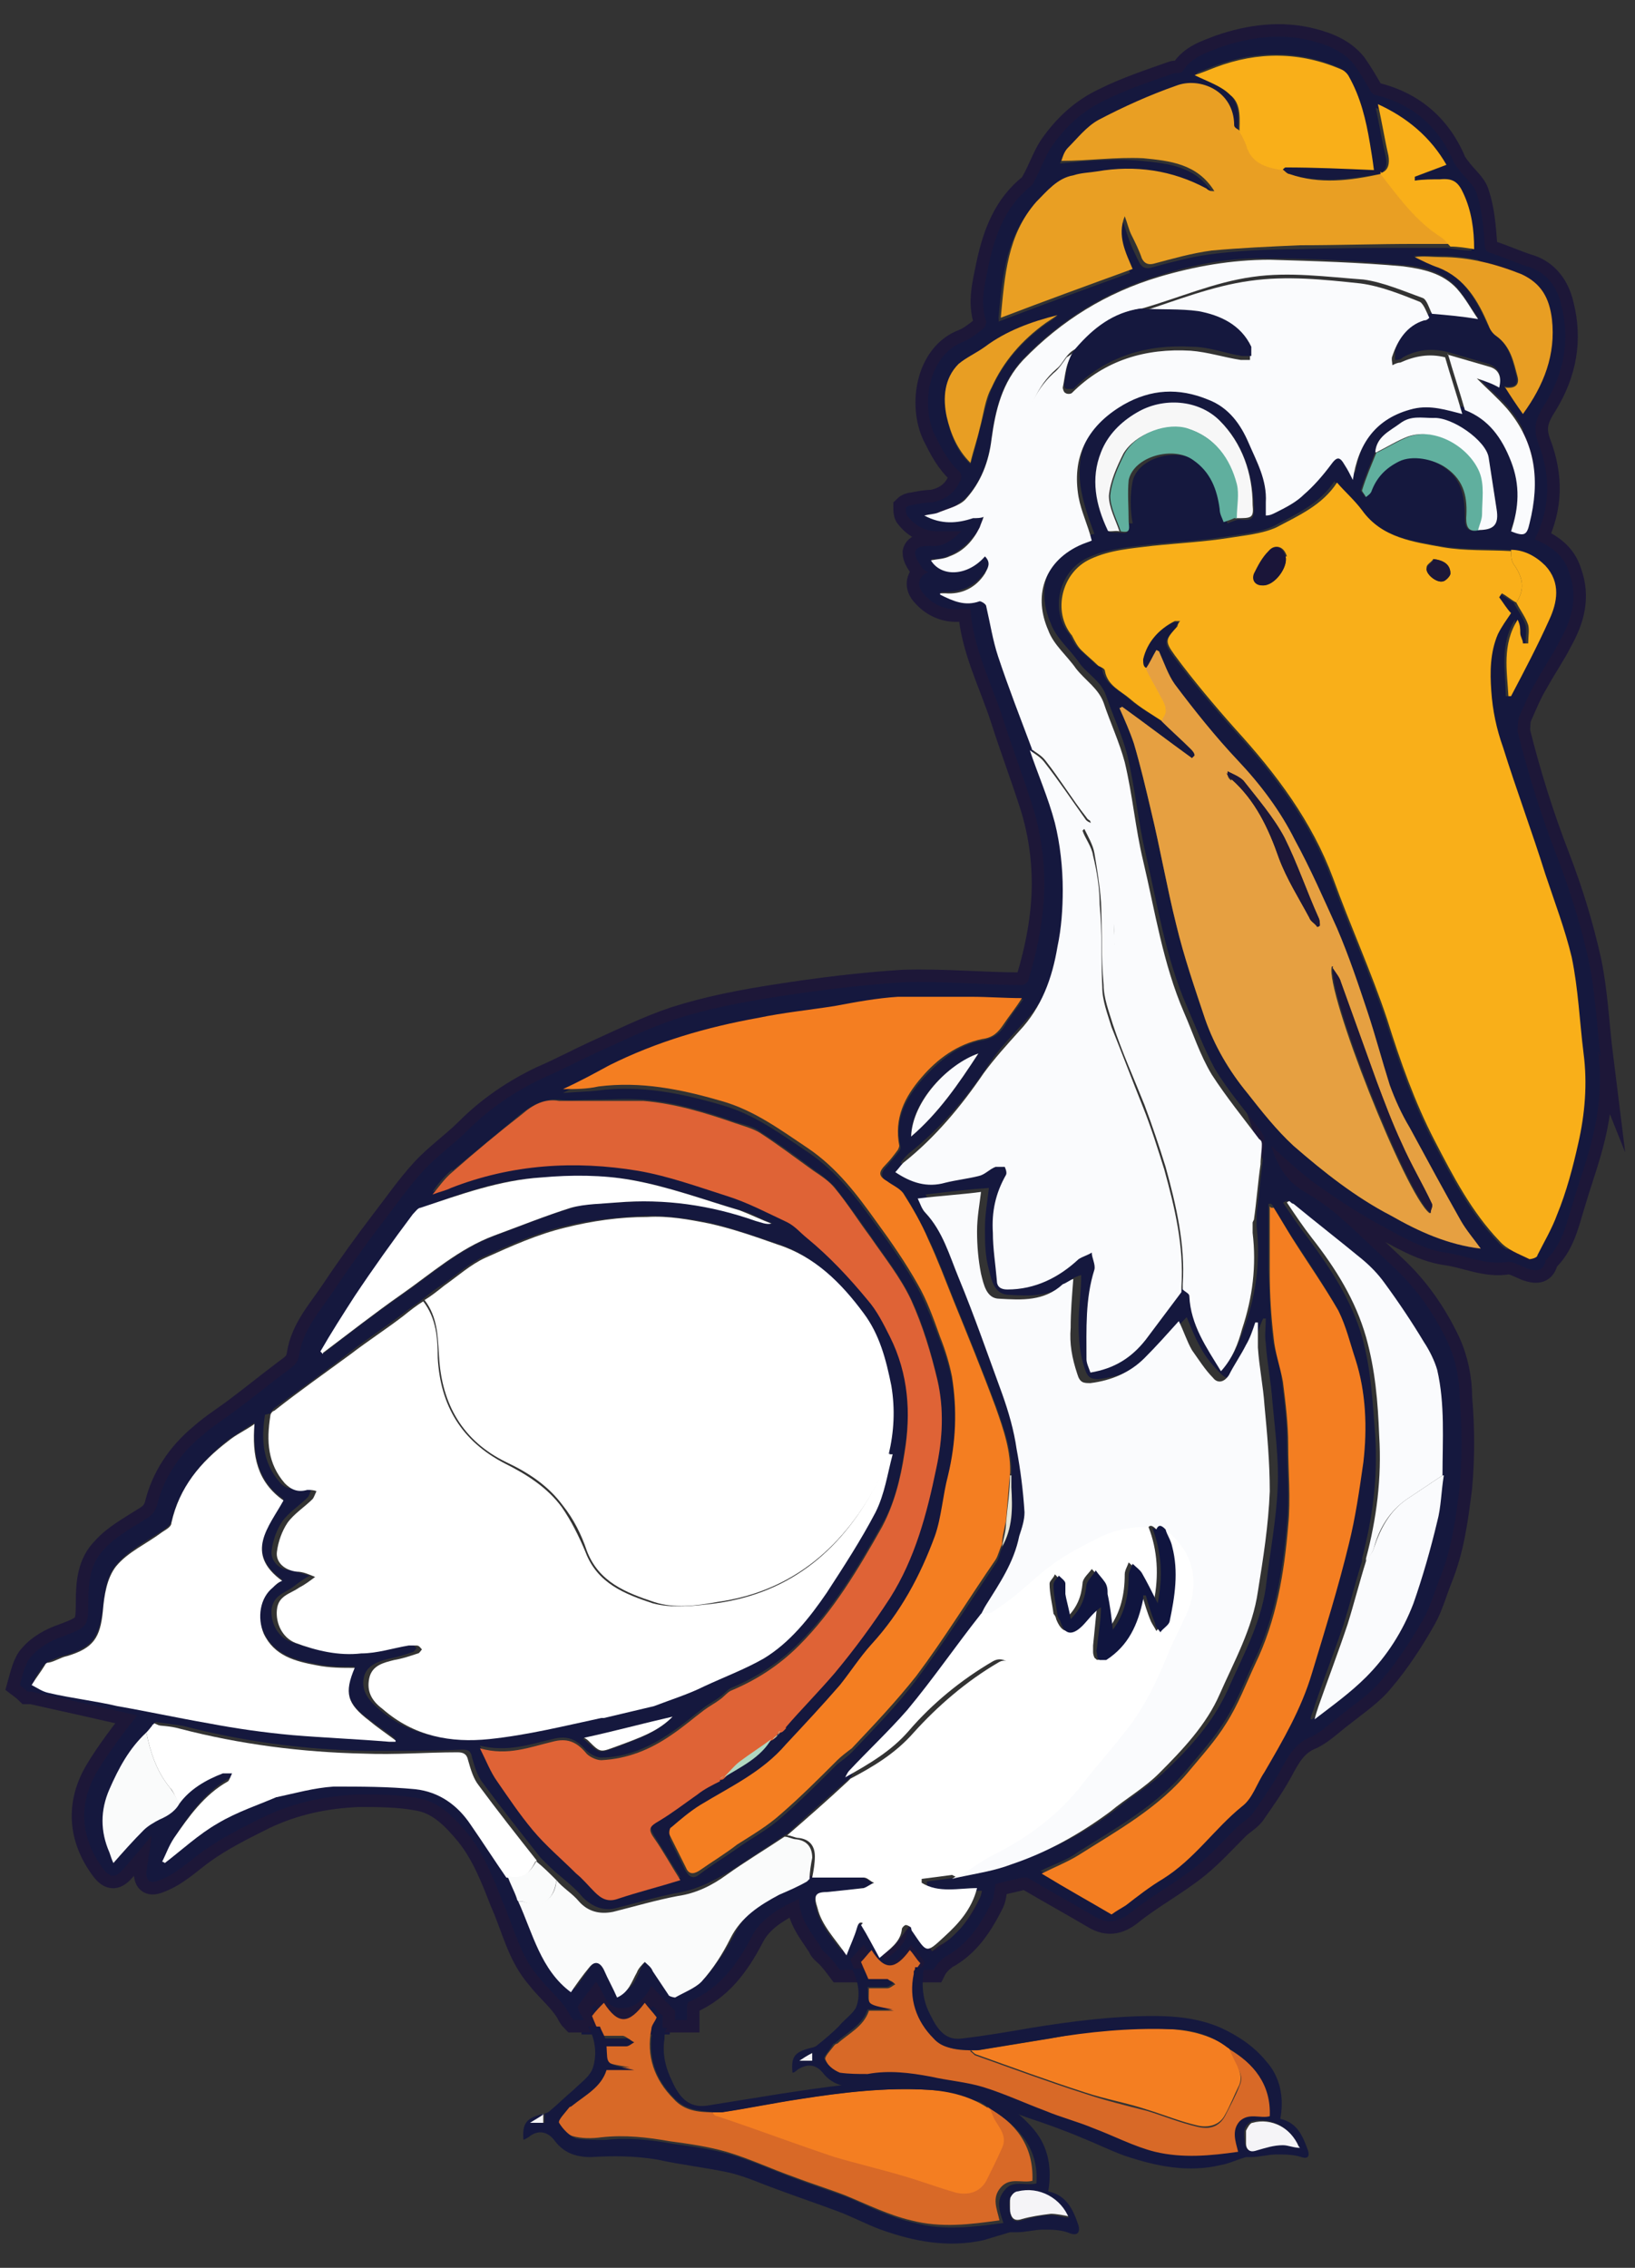 <?xml version="1.0" encoding="UTF-8"?>
<svg xmlns="http://www.w3.org/2000/svg" version="1.1" viewBox="0 0 124 172">
  <rect x="0" y="0" width="124" height="172" fill="#333333" stroke="none"/>
  <defs>
    <style>
      .cls-1 {
        fill: #10153f;
      }

      .cls-1, .cls-2, .cls-3, .cls-4, .cls-5, .cls-6, .cls-7, .cls-8, .cls-9, .cls-10, .cls-11, .cls-12, .cls-13, .cls-14, .cls-15, .cls-16, .cls-17, .cls-18, .cls-19, .cls-20, .cls-21, .cls-22 {
        stroke-width: 0px;
      }

      .cls-2 {
        fill: #1a1539;
      }

      .cls-3 {
        fill: #f9af19;
      }

      .cls-4 {
        fill: #da6337;
        mix-blend-mode: color-burn;
        opacity: .2;
      }

      .cls-5 {
        fill: #eab044;
      }

      .cls-6 {
        fill: #df6336;
      }

      .cls-7 {
        fill: #fafbfb;
      }

      .cls-8 {
        fill: #bdd25e;
      }

      .cls-9 {
        fill: #15183e;
      }

      .cls-10 {
        fill: #e99f23;
      }

      .cls-11 {
        fill: #fafbfd;
      }

      .cls-23 {
        fill: none;
        stroke: #1d1738;
        stroke-miterlimit: 10;
        stroke-width: 1.9px;
      }

      .cls-12 {
        fill: #b0d7c1;
      }

      .cls-13 {
        fill: #1d1738;
      }

      .cls-14 {
        fill: #60af9e;
      }

      .cls-15 {
        fill: #e6e5d6;
      }

      .cls-24 {
        isolation: isolate;
      }

      .cls-16 {
        fill: #f5f4f7;
      }

      .cls-17 {
        fill: #d86927;
      }

      .cls-18 {
        fill: #f47e21;
      }

      .cls-19 {
        fill: #fff;
      }

      .cls-20 {
        fill: #f7f7f7;
      }

      .cls-21 {
        fill: #243f4a;
      }

      .cls-22 {
        fill: #e89e23;
      }
    </style>
  </defs>
  <g class="cls-24">
    <g id="Layer_1" data-name="Layer 1">
      <g>
        <rect class="cls-9" x="44.1" y="151.4" width="6.7" height="2.9"/>
        <g>
          <path class="cls-23" d="M121.4,80.2c-.3-2.4-.4-4.9-.9-7.3-.6-2.7-1.4-5.3-2.4-7.9-1.2-3.1-2.2-6.3-3-9.5,0-.3,0-.8.1-1.1.4-.9.8-1.9,1.3-2.7.6-1.1,1.3-2.1,1.8-3.1.9-1.6,1.4-3.3.7-5.2-.4-1.3-1.4-2-2.6-2.5,1.2-2.4,1.2-4.8.3-7.2-.5-1.3-.2-2,.5-3.1,1.4-2.3,1.9-4.8,1.2-7.5-.3-1.3-1.1-2.5-2.6-2.9-.9-.3-1.8-.7-2.7-1-.4-.1-.5-.3-.5-.7-.1-1.3-.2-2.6-.6-3.8-.2-.7-.9-1.2-1.4-1.9-.1-.1-.2-.3-.3-.4-1.1-2.7-3.1-4.5-6-5.2-.1,0-.2-.1-.3-.2-.4-.7-.8-1.4-1.3-2.1-.8-1-2-1.5-3.2-1.8-2.3-.6-4.7-.3-7,.5-1,.4-2.1.7-2.8,1.8-.1.2-.6.1-.8.2-1.7.6-3.5,1.2-5.1,2-1.7.8-3,2-4.1,3.6-.5.8-.8,1.7-1.3,2.6,0,.1-.1.2-.2.3-1.9,1.5-2.7,3.6-3.2,5.9-.3,1.5-.7,2.9-.2,4.4,0,.1-.1.4-.2.5-.5.4-1,.8-1.5,1-2.7,1-3.3,4.8-2.2,7.1.5,1,1,2,1.9,2.8.1.1.2.5,0,.7-.4.9-1.1,1.4-2.1,1.6-.5,0-1,.1-1.5.2-.2,0-.4.1-.5.2,0,.2,0,.4.1.6.6.8,1.4,1.2,2.3,1.2.5,0,1.1,0,1.8,0-.7.7-1.4,1.2-2.3,1.1-.5,0-1.1,0-1.2.5,0,.4.3.8.5,1.1.1.2.3.3.5.4-.8.3-.9,1.1-.3,1.7.7.8,1.7,1.2,2.7,1.1.3,0,.5,0,.8,0,.2,3,1.6,5.6,2.5,8.4.7,2.2,1.5,4.3,2.2,6.5.6,1.9.9,3.9.9,5.9,0,2.5-.5,5-1.2,7.3,0,.2-.3.4-.5.4-3,0-6-.3-9-.2-3.2.2-6.4.6-9.6,1.1-2.6.4-5.2.9-7.7,1.7-2.1.7-4.1,1.7-6.1,2.6-1.3.6-2.6,1.3-4,1.9-2.1,1-4,2.3-5.6,3.9-1.1,1.1-2.4,2-3.4,3.1-1.1,1.2-2,2.5-3,3.8-1.3,1.7-2.6,3.5-3.8,5.3-1,1.5-2.3,2.9-2.6,4.8-.1.8-.6,1-1.1,1.4-1.2.9-2.3,1.8-3.5,2.7-.9.7-1.9,1.3-2.8,2.1-1.7,1.4-2.9,3.2-3.4,5.3-.2.6-.5.8-1,1.1-1.1.7-2.2,1.3-3,2.2-1.1,1.1-1.2,2.6-1.2,4,0,1.9-.1,1.9-1.9,2.6-.9.3-1.8.8-2.4,1.5-.5.5-.7,1.5-.9,2.2,0,0,.4.3.6.5,0,0,.2,0,.3,0,2.7.6,5.4,1.2,8,1.8-1,1.3-2.1,2.7-3,4.2-1.5,2.5-1.3,5.1.4,7.4.6.8,1,.7,1.6,0,.7-.8,1.4-1.6,2.1-2.5-.1,1-.3,1.9-.4,2.8,0,.7.3.9,1,.6,1.3-.5,2.2-1.4,3.3-2.2,1.4-1,3-1.8,4.6-2.6,2.3-1.1,4.7-1.6,7.2-1.7,1.5,0,3.1,0,4.6.3,1.6.3,2.7,1.5,3.7,2.7,1.2,1.5,1.9,3.3,2.6,5.1.9,2,1.3,4.1,2.8,5.8.7.9,1.6,1.6,2.2,2.6.1.2.2.4.4.6.3,0,.5,0,.8,0-.2-.3-.4-.6-.5-1,.4-.6.9-1.2,1.4-1.9.6.7.7,2.1,2,2,1,0,1.8-.8,2.2-1.7.6.7,1.2,1.3,1.8,1.9,0,.2,0,.5,0,.7.3,0,.6,0,.9,0,0-.3,0-.7,0-1,0-.2.1-.4.2-.4,2.3-1,3.6-2.8,4.7-4.9.6-1.2,1.7-1.9,2.8-2.5.2-.1.5-.2.8-.4,0,1.5.9,2.5,1.6,3.6.1.3.4.5.6.7.3.3.6.7.9,1.1.4,0,.7,0,1.1,0-.1-.3-.2-.5-.3-.8.4-.4.7-.8,1-1.1,1.3,2,2.2,1.9,3.6,0,.3.4.7.8,1,1.3,0,.2-.2.4-.3.6.3,0,.7,0,1,0,.2-.4.5-.7.9-1,1.7-.9,2.7-2.5,3.5-4.1.2-.4.2-.9.3-1.4.6-.2,1.3-.3,2-.5.1,0,.3,0,.4,0,1.7,1,3.5,2,5.2,3,.9.5,1.7.4,2.6-.3,1.6-1.3,3.5-2.3,5.1-3.6,1.1-.9,2-1.9,3-2.9.4-.4,1-.7,1.3-1.2.7-1,1.4-2,2-3.1.6-1.1,1.1-2.1,2.4-2.6.8-.4,1.5-1.1,2.3-1.7,1-.8,2.2-1.6,3-2.6,1.2-1.4,2.3-3.1,3.2-4.7.5-.9.8-2,1.2-3,.9-2.2,1.2-4.5,1.5-6.9.2-2.2.2-4.5,0-6.8,0-1.4-.3-2.9-.9-4.2-1-2.1-2.3-4-4-5.6-1.4-1.3-2.8-2.7-4.3-4-.8-.7-1.7-1.3-2.7-1.9-1.3-.8-1.9-1.9-2.4-3.4,1.2,1.1,2.3,2.1,3.4,2.9,1.4,1,2.9,2,4.5,2.9,1.7.9,3.4,2,5.3,2.3,1.6.2,3.1,1,4.8.7.4,0,.9.3,1.4.5.6.2,1.2.3,1.4-.5,0,0,0,0,0-.1,1.3-1.2,1.6-2.8,2.1-4.4.5-1.7,1.1-3.3,1.5-5,.5-2.1.7-4.3.4-6.5Z"/>
          <g>
            <polygon class="cls-9" points="58.5 131.9 58.5 131.9 58.5 131.9 58.5 131.9"/>
            <polygon class="cls-9" points="48.3 158.8 48.3 158.8 48.3 158.8 48.3 158.8"/>
            <path class="cls-9" d="M121.4,80.2c-.3-2.4-.4-4.9-.9-7.3-.6-2.7-1.4-5.3-2.4-7.9-1.2-3.1-2.2-6.3-3-9.5,0-.3,0-.8.1-1.1.4-.9.8-1.9,1.3-2.7.6-1.1,1.3-2.1,1.8-3.1.9-1.6,1.4-3.3.7-5.2-.4-1.3-1.4-2-2.6-2.5,1.2-2.4,1.2-4.8.3-7.2-.5-1.3-.2-2,.5-3.1,1.4-2.3,1.9-4.8,1.2-7.5-.3-1.3-1.1-2.5-2.6-2.9-.9-.3-1.8-.7-2.7-1-.4-.1-.5-.3-.5-.7-.1-1.3-.2-2.6-.6-3.8-.2-.7-.9-1.2-1.4-1.9-.1-.1-.2-.3-.3-.4-1.1-2.7-3.1-4.5-6-5.2-.1,0-.2-.1-.3-.2-.4-.7-.8-1.4-1.3-2.1-.8-1-2-1.5-3.2-1.8-2.3-.6-4.7-.3-7,.5-1,.4-2.1.7-2.8,1.8-.1.2-.6.1-.8.2-1.7.6-3.5,1.2-5.1,2-1.7.8-3,2-4.1,3.6-.5.8-.8,1.7-1.3,2.6,0,.1-.1.2-.2.3-1.9,1.5-2.7,3.6-3.2,5.9-.3,1.5-.7,2.9-.2,4.4,0,.1-.1.4-.2.5-.5.4-1,.8-1.5,1-2.7,1-3.3,4.8-2.2,7.1.5,1,1,2,1.9,2.8.1.1.2.5,0,.7-.4.9-1.1,1.4-2.1,1.6-.5,0-1,.1-1.5.2-.2,0-.4.1-.5.2,0,.2,0,.4.1.6.6.8,1.4,1.2,2.3,1.2.5,0,1.1,0,1.8,0-.7.7-1.4,1.2-2.3,1.1-.5,0-1.1,0-1.2.5,0,.4.3.8.5,1.1.1.2.3.3.5.4-.8.3-.9,1.1-.3,1.7.7.8,1.7,1.2,2.7,1.1.3,0,.5,0,.8,0,.2,3,1.6,5.6,2.5,8.4.7,2.2,1.5,4.3,2.2,6.5.6,1.9.9,3.9.9,5.9,0,2.5-.5,5-1.2,7.3,0,.2-.3.4-.5.4-3,0-6-.3-9-.2-3.2.2-6.4.6-9.6,1.1-2.6.4-5.2.9-7.7,1.7-2.1.7-4.1,1.7-6.1,2.6-1.3.6-2.6,1.3-4,1.9-2.1,1-4,2.3-5.6,3.9-1.1,1.1-2.4,2-3.4,3.1-1.1,1.2-2,2.5-3,3.8-1.3,1.7-2.6,3.5-3.8,5.3-1,1.5-2.3,2.9-2.6,4.8-.1.8-.6,1-1.1,1.4-1.2.9-2.3,1.8-3.5,2.7-.9.7-1.9,1.3-2.8,2.1-1.7,1.4-2.9,3.2-3.4,5.3-.2.6-.5.8-1,1.1-1.1.7-2.2,1.3-3,2.2-1.1,1.1-1.2,2.6-1.2,4,0,1.9-.1,1.9-1.9,2.6-.9.3-1.8.8-2.4,1.5-.5.5-.7,1.5-.9,2.2,0,0,.4.3.6.5,0,0,.2,0,.3,0,2.7.6,5.4,1.2,8,1.8-1,1.3-2.1,2.7-3,4.2-1.5,2.5-1.3,5.1.4,7.4.6.8,1,.7,1.6,0,.7-.8,1.4-1.6,2.1-2.5-.1,1-.3,1.9-.4,2.8,0,.7.3.9,1,.6,1.3-.5,2.2-1.4,3.3-2.2,1.4-1,3-1.8,4.6-2.6,2.3-1.1,4.7-1.6,7.2-1.7,1.5,0,3.1,0,4.6.3,1.6.3,2.7,1.5,3.7,2.7,1.2,1.5,1.9,3.3,2.6,5.1.9,2,1.3,4.1,2.8,5.8.7.9,1.6,1.6,2.2,2.6.1.2.2.4.4.6.3,0,.5,0,.8,0-.2-.3-.4-.6-.5-1,.4-.6.9-1.2,1.4-1.9.6.7.7,2.1,2,2,1,0,1.8-.8,2.2-1.7.6.7,1.2,1.3,1.8,1.9,0,.2,0,.5,0,.7.3,0,.6,0,.9,0,0-.3,0-.7,0-1,0-.2.1-.4.2-.4,2.3-1,3.6-2.8,4.7-4.9.6-1.2,1.7-1.9,2.8-2.5.2-.1.5-.2.8-.4,0,1.5.9,2.5,1.6,3.6.1.3.4.5.6.7.3.3.6.7.9,1.1.4,0,.7,0,1.1,0-.1-.3-.2-.5-.3-.8.4-.4.7-.8,1-1.1,1.3,2,2.2,1.9,3.6,0,.3.4.7.8,1,1.3,0,.2-.2.4-.3.6.3,0,.7,0,1,0,.2-.4.5-.7.9-1,1.7-.9,2.7-2.5,3.5-4.1.2-.4.2-.9.3-1.4.6-.2,1.3-.3,2-.5.1,0,.3,0,.4,0,1.7,1,3.5,2,5.2,3,.9.5,1.7.4,2.6-.3,1.6-1.3,3.5-2.3,5.1-3.6,1.1-.9,2-1.9,3-2.9.4-.4,1-.7,1.3-1.2.7-1,1.4-2,2-3.1.6-1.1,1.1-2.1,2.4-2.6.8-.4,1.5-1.1,2.3-1.7,1-.8,2.2-1.6,3-2.6,1.2-1.4,2.3-3.1,3.2-4.7.5-.9.8-2,1.2-3,.9-2.2,1.2-4.5,1.5-6.9.2-2.2.2-4.5,0-6.8,0-1.4-.3-2.9-.9-4.2-1-2.1-2.3-4-4-5.6-1.4-1.3-2.8-2.7-4.3-4-.8-.7-1.7-1.3-2.7-1.9-1.3-.8-1.9-1.9-2.4-3.4,1.2,1.1,2.3,2.1,3.4,2.9,1.4,1,2.9,2,4.5,2.9,1.7.9,3.4,2,5.3,2.3,1.6.2,3.1,1,4.8.7.4,0,.9.3,1.4.5.6.2,1.2.3,1.4-.5,0,0,0,0,0-.1,1.3-1.2,1.6-2.8,2.1-4.4.5-1.7,1.1-3.3,1.5-5,.5-2.1.7-4.3.4-6.5ZM115.4,20.8c1.5.6,2.1,1.8,2.3,3.4.3,2.7-.7,4.9-2.2,7.2-.4-.7-.8-1.3-1.4-2.1,1,.1,1-.3.9-.8-.3-1.1-.5-2.3-1.6-3.1-.2-.2-.4-.5-.6-.8-.8-1.8-1.8-3.6-3.8-4.4-.6-.2-1.2-.5-1.8-.8.7,0,1.3,0,2,0,2.1,0,4.2.5,6.1,1.3ZM78.5,15.5c.7-.8,1.5-1.8,2.8-2,.6-.1,1.2-.2,1.8-.3,2.9-.5,5.7-.1,8.3,1.3.2.1.4.1.6.2-1.3-2.1-3.4-2.3-5.4-2.5-2-.2-4.1,0-6.2.2.1-.3.2-.7.5-1,.7-.7,1.4-1.6,2.3-2.1,1.9-1,3.9-1.9,5.9-2.6,1.8-.7,4.4.4,4.4,3,0,.1.3.2.4.4,0-1,.2-2.2-.7-3-.7-.6-1.7-1-2.7-1.5.6-.2,1.1-.4,1.6-.6,3.2-1.2,6.5-1.2,9.6.2.2,0,.4.3.5.5.9,1.6,1.3,3.3,1.6,5.1,0,.6.2,1.2.3,2-2.3,0-4.5-.2-6.7-.2,0,0-.2.1-.3.2.2.1.4.3.6.4,2.3.7,4.6.4,6.9,0,.6-.3.6-.8.5-1.3-.3-1.3-.5-2.5-.8-3.9,2.3,1,4,2.5,5.2,4.6-.8.3-1.6.6-2.4.9,0,0,0,.2,0,.3.6,0,1.3,0,1.9-.1,1,0,1.4.2,1.8,1.1.6,1.3.8,2.7.8,4.2-.6,0-1.2-.1-1.8-.2-.9,0-1.8,0-2.6,0-2.9,0-5.8,0-8.8.1-2.2,0-4.5.1-6.7.4-1.5.2-2.9.6-4.4,1-.4.1-.7,0-.9-.4-.3-.6-.6-1.2-.8-1.8-.2-.5-.3-1-.5-1.4-.5,1.5.1,2.8.6,4-3.3,1.2-6.6,2.4-10,3.7.3-3.2.5-6.3,2.7-8.8ZM71.8,31.7c-.3-1.4-.2-2.9.9-4,.6-.6,1.4-.9,2-1.3,1.7-1.2,3.6-1.9,5.5-2.4-.3.2-.6.4-.9.6-1.8,1.3-3.2,2.9-4.1,4.9-.4,1-.6,2.1-.9,3.1-.2.8-.4,1.7-.7,2.6-1.1-1-1.5-2.3-1.8-3.5ZM80.4,71.7c.2-1.4.4-2.9.4-4.3,0-1.7-.2-3.4-.6-5.1-.5-1.9-1.3-3.6-1.9-5.5-.9-2.4-1.8-4.7-2.6-7.1-.4-1.2-.6-2.6-.9-3.8,0-.2-.4-.4-.5-.4-1.1.4-2.1,0-3-.5,0,0,0-.1,0-.1.1,0,.2,0,.4,0,1.3,0,2.3-.5,3-1.5.3-.4.5-.8,0-1.3-1.4,1.5-3.3,1.6-4.1.3.4,0,.9,0,1.4-.3,1-.4,1.8-1.2,2.3-2.2.1-.2.2-.5.3-.8-.3,0-.6,0-.8.1-1.2.4-2.4.5-3.7-.2.4,0,.8,0,1-.2.7-.3,1.6-.5,2.1-1,1.2-1.2,1.8-2.9,2-4.6.3-2.2.8-4.3,2.4-6,2.9-3,6.3-5.1,10.3-6.3,2.8-.9,5.6-1.4,8.4-1.3,3.4,0,6.7.2,10.1.5,1.4.1,3,.5,4.1,1.7.6.7,1.1,1.6,1.6,2.3-1.1-.1-2.3-.2-3.5-.4-.1,0-.3.2-.4.2-1.4.4-2,1.5-2.4,2.7,0,.2,0,.4,0,.7.2,0,.4,0,.6-.2,1.1-.6,2.2-.7,3.4-.4,1,.3,2.1.6,3.1.9.8.3,1,.9.8,1.6-.6-.2-1.2-.4-1.7-.7.8.9,1.6,1.5,2.3,2.3,2.2,2.5,2.5,5.5,1.7,8.7-.2.9-.4,1-1.4.6.7-1.7.7-3.5,0-5.3-.7-1.8-1.7-3.2-3.5-3.9-1.2-.3-2.4-.8-3.7-.4-2.9.7-4.2,2.7-4.6,5.4-.2-.4-.4-.7-.6-1.1-.5-.7-.7-.6-1.1,0-.6.8-1.2,1.6-2,2.2-.7.6-1.5,1-2.2,1.4-.2.1-.5.2-.7.2,0-.4,0-.7,0-1,0-1.6-.7-3.1-1.3-4.5-.6-1.4-1.5-2.7-3.1-3.3-2.2-.8-4.3-.8-6.4.4-2.9,1.7-3.9,4.2-3.4,7,.2,1.1.6,2.2,1,3.3-.2,0-.6.2-1,.4-2.7,1.3-3.4,3.9-2.3,6.4.4,1.1,1.4,1.9,2.1,2.9.6.9,1.7,1.4,2.1,2.6.5,1.5,1.2,2.9,1.6,4.5.6,2.5.8,5,1.4,7.5.9,3.9,1.5,7.8,3.1,11.5.7,1.6,1.3,3.2,2.1,4.7,1,1.7,2.4,3.3,3.6,4.9,0,.1.2.3.2.4,0,.5,0,1-.1,1.5-.2,1.4-.3,2.8-.5,4.2,0,.3,0,.7,0,1,.3,2.5,0,4.9-.8,7.3-.4,1.1-.7,2.3-1.6,3.2-1.1-1.9-2.3-3.6-2.4-5.7,0-.2-.3-.3-.5-.5-.9,1.2-1.8,2.5-2.7,3.6-1,1.3-2.4,2.2-4.2,2.5-.1-.4-.3-.7-.3-1,0-2.3-.2-4.6.6-6.8.1-.4-.1-.9-.2-1.3-.3.2-.7.2-1,.5-1.5,1.4-3.2,2.3-5.4,2.3-.5,0-.8-.2-.8-.7,0-1.2-.3-2.4-.3-3.6,0-1.5.2-3,1-4.4,0-.1,0-.5-.1-.6-.2,0-.5,0-.7,0-.4.2-.8.6-1.3.7-.8.2-1.7.3-2.5.5-1.4.4-2.6,0-3.8-.8.2-.3.4-.5.6-.7,2.4-1.9,4.4-4.2,6.1-6.8.8-1.2,1.8-2.2,2.7-3.2,1.7-1.8,2.5-4,2.9-6.4ZM109.6,35.5c-.9-.7-2.5-1.1-3.6-.5-1,.5-1.7,1.3-2.1,2.3,0,.2-.3.3-.4.4,0-.2-.3-.4-.3-.5.3-1,.7-1.9,1.1-2.9.1-1.2,1.1-1.6,1.9-2.2.8-.6,1.6-.3,2.5-.4,1.3,0,4,1.7,4.2,3,.2,1.3.4,2.6.6,3.9.1,1.3-.2,1.6-1.4,1.6-.8.2-1-.2-1-.9,0-1.5-.2-2.9-1.5-3.8ZM85.6,39.7c0,.6,0,.8-.6.7-.3,0-.9,0-.9-.1-.9-1.9-1.2-3.8-.5-5.9.5-1.3,1.5-2.3,2.7-3,2-1.2,4.7-1,6.3.6,1.7,1.7,2.4,4,2.5,6.4,0,1-.1,1.1-1.2,1-.3.1-.6.2-.8.3-.1-.3-.3-.7-.3-1-.2-1.5-.7-2.8-2-3.7-1.5-1.1-4.5-.3-4.9,1.5-.2,1-.2,2.1,0,3.2ZM69.1,86.2c0-2.7,2.8-5.5,5.1-6.3-1.5,2.3-3,4.5-5.1,6.3ZM46.3,80.9c3.5-1.9,7.4-2.9,11.3-3.6,1.9-.4,3.9-.6,5.8-.9,1.6-.2,3.2-.6,4.8-.7,1.8-.1,3.7,0,5.6,0,1.3,0,2.5,0,3.8.1-.5.7-1,1.3-1.4,2-.4.6-.8.9-1.6,1.1-1.9.3-3.3,1.5-4.6,2.9-1.3,1.5-2.2,3.1-1.7,5.2,0,0,0,.2-.1.3-.3.4-.6.7-.9,1.1-.6.6-.5.9.1,1.3.4.3,1,.5,1.2.9.7,1.1,1.3,2.3,1.9,3.5.7,1.5,1.3,3.1,1.9,4.6,1.1,2.7,2.2,5.4,3.2,8.1.6,1.7,1.2,3.4,1.1,5.2,0,.3,0,.6,0,.9.1,1.5.1,3.1-.7,4.5-.2.4-.2.8-.5,1.2-2,3-3.9,6-6,8.8-1.5,2-3.2,3.7-4.9,5.5-.3.3-.7.6-1.1.9-1.4,1.4-2.8,2.8-4.3,4.1-1,.9-2.2,1.5-3.3,2.3-1,.7-2,1.3-2.9,2-.4.3-.7.2-1-.3-.4-.8-.8-1.6-1.2-2.4,0-.2,0-.5.1-.6.7-.6,1.4-1.2,2.2-1.7,2.3-1.4,4.7-2.5,6.5-4.6,1.3-1.5,2.7-3,4.1-4.5.9-1,1.5-2.1,2.4-3.1,2.2-2.4,3.7-5.2,4.8-8.2.5-1.5.7-3.1,1-4.6.6-2.5.7-5,.3-7.5-.2-1-.5-2-.9-3-.5-1.3-1-2.7-1.7-4-.9-1.6-2-3.2-3.1-4.7-1.5-2.1-3-4.1-5.2-5.6-2.1-1.4-4.1-2.9-6.6-3.6-3.1-.9-6.1-1.5-9.3-1.1-.8.1-1.6.1-2.7.2,1.3-.7,2.4-1.3,3.5-1.8ZM34.3,88.8c1.8-1.5,3.5-2.9,5.3-4.4.8-.6,1.7-1.1,2.8-1,.8.1,1.7,0,2.6,0,1.3,0,2.5-.1,3.8,0,2.4.2,4.7.9,7,1.7.6.2,1.3.3,1.8.7,1.4.9,2.8,1.9,4.1,2.9.6.4,1.1.8,1.6,1.3.9,1.2,1.8,2.4,2.7,3.7,1.1,1.6,2.3,3.1,3.1,4.8.9,1.9,1.5,4,2,6.1.5,2.2.4,4.5-.1,6.7-.7,3.4-1.6,6.8-3.5,9.8-1.3,2-2.7,3.8-4.2,5.7-1.1,1.4-2.4,2.8-3.7,4.1,0,0-.1.1-.2.2h0c0,0-.1,0-.2.1h0c0,0-.1,0-.2.1h0s0,0-.1.1c0,0,0,0,0,0h0s0,0,0,0c-.1,0-.3.2-.4.3-.8,1.4-2.3,2-3.6,2.9h0c0,0-.2,0-.3.2h0s0,0,0,.1c-.6.3-1.1.7-1.7,1-1,.7-1.9,1.4-2.9,2-.7.4-.8.6-.4,1.3.7,1.1,1.3,2.1,2,3.2-1.7.5-3.2.9-4.7,1.4-.8.3-1.3,0-1.8-.5-.4-.5-.9-.9-1.4-1.4-1.1-1.1-2.3-2.1-3.3-3.3-1-1.1-1.9-2.4-2.7-3.7-.5-.7-.8-1.5-1.3-2.5,2.1.5,3.8-.1,5.5-.5,1.1-.3,1.8,0,2.5.8.3.3.8.6,1.2.6,1.9,0,3.7-.8,5.3-1.9.9-.6,1.7-1.3,2.5-1.9.4-.3.8-.5,1.2-.8.3-.2.6-.6.9-.7,1.9-.8,3.6-1.9,5.1-3.4,2.6-2.6,4.5-5.8,6.3-9,1-1.7,1.4-3.7,1.7-5.6.5-3,.3-6-1.1-8.8-.5-1-1-1.9-1.7-2.8-1.4-1.7-2.9-3.4-4.6-4.7-.5-.4-.9-.9-1.5-1.2-1.5-.7-3.1-1.5-4.6-2-2.2-.8-4.4-1.5-6.7-1.9-4.8-.9-9.6-.5-14.2,1.3-.5.2-1,.3-1.4.5.4-.6.9-1.2,1.5-1.7ZM44.3,131.8c2.3-.5,4.5-1.1,6.7-1.6-1,1.1-2.6,1.7-4.2,2.3-1.4.5-1.3.5-2.3-.4,0,0-.2-.2-.3-.2ZM27,98.3c1.4-2.1,2.9-4.1,4.4-6.2.1-.2.4-.4.6-.5,3-1.1,6-2.2,9.2-2.3,2.3-.1,4.6-.2,6.8.2,2.8.5,5.4,1.5,8.2,2.3.8.2,1.6.7,2.4,1-.4,0-.8-.1-1.2-.2-3.4-1.2-6.9-1.7-10.5-1.4-1.2,0-2.4,0-3.5.4-2,.6-3.9,1.4-5.8,2.1-2.7,1-4.8,2.9-7.1,4.5-2,1.4-4,2.9-5.9,4.4,0,0-.1-.1-.2-.2.9-1.4,1.7-2.8,2.6-4.2ZM20.5,107.2c0-.1.2-.3.3-.4,1.9-1.4,3.9-2.8,5.8-4.3,1.3-1,2.7-1.9,4-2.9.5-.4,1-.7,1.5-1.1.5-.4,1-.8,1.5-1.1,1-.7,2-1.6,3.1-2.1,2-.9,4-1.8,6.1-2.3,2-.5,4.2-.7,6.2-.8,1.5,0,3.1.2,4.7.5,1.7.4,3.4,1,5.2,1.6,2.8.9,4.8,3,6.5,5.2,1.2,1.6,1.8,3.5,2.1,5.5.3,1.7.2,3.4-.2,5.2-.4,1.5-.6,3.1-1.3,4.4-1.1,2.1-2.3,4.1-3.7,6.1-1.3,1.9-2.8,3.8-4.8,5-1.4.9-3,1.5-4.5,2.1-1.3.5-2.6,1-3.8,1.5-1.3.3-2.5.6-3.8.9h0c0,0-.1,0-.2,0-2.8.5-5.7,1.3-8.5,1.6-2.9.3-5.8-.2-8.1-2.3-.8-.7-1.2-1.4-1-2.3.2-.9,1.1-1.2,1.9-1.4.6-.1,1.2-.3,1.8-.5.1,0,.2-.2.3-.3-.1-.1-.3-.3-.4-.3-.2,0-.4,0-.6,0-1.2.2-2.4.5-3.6.6-1.7.1-3.4-.2-5-.8-1-.4-1.5-1.5-1.4-2.5.2-1.1,1.1-1.2,1.7-1.7.4-.3.8-.6,1.2-.8-.5-.1-.9-.3-1.4-.4-.9,0-1.6-.7-1.5-1.5.1-.8.4-1.6.8-2.2.5-.7,1.3-1.2,1.9-1.8.2-.2.2-.4.3-.6-.2,0-.5-.2-.7-.1-.7.1-1.3,0-1.7-.5-1.3-1.5-1.4-3.3-1.1-5.1ZM8.9,129.3c-1.7-.3-3.5-.6-5.2-1-.4,0-.8-.4-1.3-.6.3-.5.6-1,1-1.5,0,0,.2-.1.3-.2.5-.2.9-.4,1.4-.5,1.9-.6,2.4-1.3,2.7-3.4.1-1.2.3-2.6,1-3.4.9-1.1,2.3-1.8,3.5-2.6.3-.2.6-.4.7-.7.6-2.6,2.3-4.6,4.3-6.2.6-.4,1.2-.8,2-1.3-.1,2.4.2,4.4,2.2,5.8-1.1,2-3,4-.1,6.1-.2.2-.4.4-.7.5-1,.8-1.3,2.3-.7,3.5.8,1.7,2.4,2.1,4,2.4.9.2,1.9.2,2.9.2-.8,1.9-.6,2.8,1.1,4,.6.5,1.3.9,2,1.5-.3,0-.4,0-.5,0-2.5-.1-4.9-.2-7.3-.5-2.1-.2-4.2-.6-6.4-.9-2.3-.4-4.6-.9-6.9-1.3ZM76.7,141.4c-1.3.5-2.8.7-4.1,1-.8.1-1.6.2-2.3.3,0,0,0,.2,0,.3,1.3.8,2.8.4,4.2.4-.4,1.6-1.4,2.7-2.5,3.7-1.5,1.3-1.3,1.2-2.4-.4,0,0,0-.2-.1-.3-.1-.1-.3-.3-.4-.2-.1,0-.3.2-.3.3-.1,1-.9,1.5-1.7,2.2-.5-.9-.9-1.7-1.4-2.5-.3-.2-.6-.6-.8,0-.2.6-.5,1.3-.8,2.1-1-1.3-1.9-2.3-2.2-3.6-.2-.9-.1-1.1.7-1.2.9,0,1.8-.2,2.8-.3.3,0,.5-.2.8-.4-.3-.1-.5-.4-.8-.4-1.3,0-2.6,0-3.9,0-.7.3-1.4.6-2.1,1-1.6.7-2.9,1.7-3.7,3.3-.6,1.2-1.4,2.3-2.2,3.3-.5.6-1.3.8-2,1.2,0,0-.4,0-.5-.2-.4-.6-.8-1.2-1.2-1.8-.2-.2-.4-.4-.6-.7-.2.3-.5.5-.6.8-.3.7-.6,1.5-1.5,1.9-.4-.7-.7-1.4-1-2.1-.3-.6-.7-.7-1.1-.2-.5.6-.9,1.3-1.4,1.9-2.3-1.7-2.9-4.5-4-6.9h0c0,0,0-.1-.1-.2-.2-.6-.5-1.1-.7-1.7-.9-1.3-1.8-2.7-2.7-4-1-1.5-2.4-2.6-4.2-2.7-2-.2-4.1-.3-6.2-.2-1.4,0-2.8.5-4.3.8-1.6.7-3.2,1.3-4.7,2.1-1.4.9-2.7,2-4,3,0,0-.1,0-.2-.1.3-.6.5-1.3.9-1.8,1.1-1.7,2.3-3.3,4.1-4.3.2,0,.2-.4.3-.6-.2,0-.5,0-.7,0-1.3.5-2.4,1.2-3.3,2.3-.4.7-.9,1.1-1.6,1.4-.4.2-.9.4-1.2.8-.8.8-1.5,1.6-2.3,2.5,0-.2-.2-.5-.3-.8-.6-1.6-.6-3.2,0-4.8.7-1.6,1.5-3.1,2.8-4.3.2-.2.4-.5.6-.7.7.1,1.4.2,2.1.3,4.6,1.2,9.2,1.8,14,1.9,2.4,0,4.7,0,7.1-.1.4,0,.7,0,.8.6.2.7.4,1.4.8,1.9,1.4,1.9,2.9,3.8,4.4,5.7.5.5,1,1,1.5,1.4.6.5,1.2,1,1.7,1.6.7.7,1.6,1.1,2.6.8,1.6-.4,3.2-.9,4.9-1.2,1.4-.3,2.5-.9,3.7-1.6,1.5-1,2.9-1.9,4.4-2.9,1.5-1.4,3.1-2.8,4.6-4.1,0,0,.1-.1.2-.2h0c0-.2.2-.3.3-.5,1.5-1.5,3.1-3,4.4-4.6,2-2.4,3.7-4.8,5.6-7.3.2-.3.3-.6.5-.9,1-1.7,2.1-3.3,2.5-5.2.1-.6.4-1.2.4-1.8-.1-1.6-.3-3.2-.6-4.8-.3-1.4-.7-2.8-1.1-4.2-1-2.9-2.1-5.9-3.3-8.8-.7-1.7-1.3-3.5-2.5-4.9-.3-.3-.4-.7-.6-1.1,0,0,0,0,0,0,0,0,0,0,0,0,0,0,0,0,0,0,1.6-.2,3.3-.4,4.8-.5-.1.9-.3,2-.3,3,0,1.1,0,2.1.3,3.2.2.8.4,1.8,1.4,1.9,1.7.1,3.4.2,4.8-1.1.2-.2.5-.3.8-.4,0,1.3-.2,2.5-.2,3.7,0,1.2.1,2.4.5,3.5.2.6.5.7,1,.7,1.6-.2,3-.7,4.1-1.9.9-.9,1.7-1.9,2.6-2.8.3.7.6,1.5,1,2.2.4.8,1,1.5,1.6,2.1.4.4.9.5,1.2-.2.4-.8.9-1.5,1.3-2.3.3-.5.4-1.1.7-1.7,0,0,.1,0,.2,0,0,.6-.1,1.3,0,1.9.1,1.5.4,2.9.5,4.4.2,2.2.5,4.4.4,6.5-.1,2.5-.6,5-.9,7.6-.4,2.8-1.8,5.3-2.9,7.8-1.1,2.4-2.8,4.3-4.6,6-1.1,1.1-2.5,1.9-3.7,2.9-2.3,1.8-4.8,3.1-7.5,4ZM97.7,91.1c.1,0,.2.1.3.2,1.7,1.4,3.5,2.8,5.2,4.2.6.5,1.2,1.1,1.7,1.8,1,1.5,2,2.9,3,4.5.4.7.8,1.4,1,2.1.7,2.6.5,5.3.4,8-.2,1.2-.2,2.3-.5,3.5-.5,2.1-1.1,4.2-1.8,6.2-.8,2.1-1.9,4-3.6,5.6-1.2,1.2-2.6,2.2-3.9,3.2,0,0,0,0-.1,0,0,0,0,0,0,0,0-.3.2-.6.3-1,.7-2.1,1.5-4.1,2.2-6.2.5-1.6.9-3.2,1.4-4.8,0,0,0-.1,0-.2.8-3.1,1.2-6.1,1-9.3-.2-2.5-.3-5-1-7.5-.8-2.8-2.4-5.2-4.1-7.5-.7-.9-1.3-1.8-1.9-2.7,0,0,.1,0,.2-.1ZM96.5,91.4c.5.8.9,1.5,1.4,2.3,1.2,1.8,2.4,3.6,3.5,5.5.6,1.1.9,2.4,1.3,3.7.9,2.5,1,5.2.6,7.8-.3,2.1-.6,4.2-1.1,6.2-.8,3.3-1.8,6.6-2.8,9.8-.8,2.7-2.2,5.1-3.6,7.5-.5.9-.9,2-1.7,2.6-2.1,1.7-3.7,4.1-6,5.5-1,.6-1.9,1.3-2.8,2-.3.2-.7.4-1.1.7-1.7-1-3.4-2-5.3-3.1,1-.5,2-.8,2.8-1.4,3-1.9,6.1-3.6,8.4-6.4,1-1.2,2-2.3,2.8-3.6.9-1.4,1.5-3,2.2-4.5,1.6-3.3,2.2-6.9,2.5-10.5.2-2,0-4.1,0-6.1,0-1.6-.2-3.2-.4-4.8-.1-1.1-.6-2.2-.7-3.3-.2-1.6-.2-3.3-.3-5,0-1.7,0-3.3,0-5,0,0,.1,0,.2,0ZM119.6,86.8c-.4,1.8-.9,3.7-1.6,5.4-.4,1.1-1,2.1-1.5,3.1,0,.2-.5.3-.6.3-.8-.4-1.7-.7-2.3-1.4-2.1-2.2-3.5-4.9-4.9-7.6-1.5-2.9-2.6-6-3.6-9.2-1.2-3.6-2.8-7.1-4.1-10.7-1.6-4.3-4.3-7.9-7.4-11.3-1.6-1.8-3.2-3.7-4.6-5.6-.8-1.1-.7-1.2.2-2.2,0-.1.1-.3.2-.4-.1,0-.3,0-.4,0-1.2.6-2.1,1.6-2.4,2.9,0,.4,0,.7.5.7.3-.4.5-.9.8-1.4.4.9.7,1.8,1.2,2.5,1.5,2,3.1,4,4.8,5.8,1.7,1.8,3.2,3.8,4.3,6,1.2,2.2,2.2,4.5,3.2,6.7.9,2.1,1.6,4.2,2.3,6.3.6,1.8,1.1,3.7,1.7,5.6.4,1.1.9,2.2,1.5,3.2,1.3,2.4,2.6,4.8,3.9,7.1.4.7,1,1.4,1.5,2.1-2.5-.3-4.7-1.3-6.8-2.5-2.7-1.4-5.1-3.3-7.4-5.3-1.3-1.2-2.4-2.6-3.5-4-1.4-1.7-2.5-3.6-3.2-5.6-.8-2.4-1.6-4.7-2.2-7.2-.7-2.8-1.2-5.7-1.9-8.6-.4-1.7-.8-3.4-1.3-5.1-.3-.9-.7-1.8-1.1-2.7,0,0,.1,0,.2-.1,1.8,1.3,3.5,2.6,5.3,3.9,0,0,.1-.1.2-.2,0-.2-.2-.4-.3-.5-.7-.7-1.5-1.4-2.2-2.1-.9-.6-1.8-1.1-2.6-1.8-.7-.6-1.7-1-1.9-2.1,0-.2-.3-.3-.5-.4-.4-.4-.9-.8-1.3-1.2-.3-.3-.5-.7-.7-1.1-1.5-1.8-.8-4.8,1.4-5.8,1.5-.7,3.1-.8,4.7-1,1.9-.2,3.9-.3,5.8-.6,1.2-.2,2.5-.3,3.6-.8,1.7-.9,3.5-1.7,4.6-3.4.6.7,1.3,1.3,1.9,2.1,1.5,2.1,3.9,2.4,6.1,2.8,1.7.3,3.5.2,5.2.3,1,0,1.9.4,2.6,1.2,1.2,1.3.9,2.7.3,4.1-.9,2-1.9,3.9-2.9,5.8,0,0,0,0-.2,0,0-1.9-.5-3.9.7-5.8,0,.4,0,.7.2,1,0,.3.2.5.2.8.1,0,.2,0,.4,0,0-.5.1-1,0-1.4-.2-.6-.6-1.1-.9-1.7-.4-.2-.7-.5-1.1-.7,0,0-.1.2-.2.3.3.4.6.9.9,1.2-.4.6-.7,1-1,1.6-.6,1.4-.6,2.9-.5,4.3.1,1.5.4,2.9.9,4.3,1,3.2,2.2,6.4,3.2,9.6.7,2.1,1.5,4.2,2,6.3.5,2.4.6,4.9.9,7.3.3,2.3.1,4.6-.4,6.8Z"/>
            <polygon class="cls-9" points="59 131.6 59 131.6 58.9 131.6 59 131.6"/>
            <path class="cls-3" d="M88.1,52.7c.2.4.4.8.5,1.2,0,.3-.2.6-.3.9-.9-.6-1.8-1.1-2.6-1.8-.7-.6-1.7-1-1.9-2.1,0-.2-.3-.3-.5-.4-.4-.4-.9-.8-1.3-1.2-.3-.3-.5-.7-.7-1.1-1.5-1.8-.8-4.8,1.4-5.8,1.5-.7,3.1-.8,4.7-1,1.9-.2,3.9-.3,5.8-.6,1.2-.2,2.5-.3,3.6-.8,1.7-.9,3.5-1.7,4.6-3.4.6.7,1.3,1.3,1.9,2.1,1.5,2.1,3.9,2.4,6.1,2.8,1.7.3,3.5.2,5.2.3,0,.3,0,.7.2,1,.8,1.1.8,2,.2,2.9-.4-.2-.7-.5-1.1-.7l-.2.3c.3.4.6.9.9,1.2-.4.6-.7,1-1,1.6-.6,1.4-.6,2.9-.5,4.3.1,1.5.4,2.9.9,4.3,1,3.2,2.2,6.4,3.2,9.6.7,2.1,1.5,4.2,2,6.3.5,2.4.6,4.9.9,7.3.3,2.3.1,4.6-.4,6.8-.4,1.8-.9,3.7-1.6,5.4-.4,1.1-1,2.1-1.5,3.1,0,.2-.5.3-.6.3-.8-.4-1.7-.7-2.3-1.4-2.1-2.2-3.5-4.9-4.9-7.6-1.5-2.9-2.6-6-3.6-9.2-1.2-3.6-2.8-7.1-4.1-10.7-1.6-4.3-4.3-7.9-7.4-11.3-1.6-1.8-3.2-3.7-4.6-5.6-.8-1.1-.7-1.2.2-2.2,0-.1.1-.3.2-.4-.1,0-.3,0-.4,0-1.2.6-2.1,1.6-2.4,2.9,0,.4,0,.7.5.7.3.6.7,1.2,1,1.9ZM97.6,42.2c-.2-.7-.8-1-1.3-.4-.5.5-.8,1.1-1.1,1.7-.2.5.1.9.6.9.9,0,1.9-1.4,1.7-2.2ZM108.2,43.1c-.1.4.7,1.1,1.2,1,.2,0,.6-.4.6-.6,0-.6-.4-1-1.3-1.1-.1.2-.5.4-.5.6Z"/>
            <path class="cls-19" d="M67.4,110.3c.4-1.7.5-3.4.2-5.2-.4-2-.9-3.9-2.1-5.5-1.7-2.3-3.7-4.3-6.5-5.2-1.7-.6-3.4-1.2-5.2-1.6-1.5-.3-3.1-.6-4.7-.5-2.1,0-4.2.3-6.2.8-2.1.5-4.1,1.4-6.1,2.3-1.1.5-2.1,1.4-3.1,2.1-.5.4-1,.8-1.5,1.1,1,1.3,1,2.8,1.1,4.3.2,3.6,1.8,6.4,5.1,8,1.7.8,3.2,1.8,4.3,3.3.8,1,1.4,2.2,1.8,3.4.9,2.4,3,3.2,5.1,3.9,1.5.5,3.2.3,4.8,0,5.8-.8,9.7-4.3,12.3-9.3.3-.6.5-1.3.8-2Z"/>
            <path class="cls-19" d="M67.4,110.3c-.3.7-.5,1.3-.8,2-2.6,5.1-6.5,8.5-12.3,9.3-1.6.2-3.3.4-4.8,0-2.1-.7-4.2-1.5-5.1-3.9-.5-1.2-1.1-2.4-1.8-3.4-1.1-1.5-2.7-2.5-4.3-3.3-3.3-1.7-4.9-4.4-5.1-8,0-1.5-.1-3-1.1-4.3-.5.3-1,.7-1.5,1.1-1.3,1-2.7,1.9-4,2.9-1.9,1.4-3.9,2.8-5.8,4.3-.1,0-.3.2-.3.4-.3,1.9-.2,3.6,1.1,5.1.5.5,1,.7,1.7.5.2,0,.5,0,.7.1-.1.2-.2.5-.3.6-.6.6-1.4,1.1-1.9,1.8-.4.6-.7,1.4-.8,2.2-.1.8.6,1.4,1.5,1.5.5,0,.9.2,1.4.4-.4.3-.8.6-1.2.8-.7.5-1.6.6-1.7,1.7-.1,1,.4,2.1,1.4,2.5,1.6.6,3.3,1,5,.8,1.2,0,2.4-.4,3.6-.6.2,0,.4,0,.6,0,.2,0,.3.2.4.3-.1.1-.2.3-.3.3-.6.2-1.2.4-1.8.5-.8.2-1.7.4-1.9,1.4-.2,1,.2,1.7,1,2.3,2.4,2.1,5.2,2.6,8.1,2.3,2.9-.3,5.7-1,8.5-1.6,0,0,.1,0,.2,0,0,0,0,0,0,0,1.3-.3,2.5-.6,3.8-.9,1.3-.5,2.6-.9,3.8-1.5,1.5-.7,3.1-1.3,4.5-2.1,2-1.2,3.5-3.1,4.8-5,1.3-2,2.6-4,3.7-6.1.7-1.4.9-2.9,1.3-4.4Z"/>
            <path class="cls-11" d="M95.1,92.5c.2-1.4.3-2.8.5-4.2,0-.5.1-1,.1-1.5,0-.1,0-.3-.2-.4-1.2-1.6-2.5-3.2-3.6-4.9-.9-1.5-1.4-3.1-2.1-4.7-1.6-3.7-2.2-7.7-3.1-11.5-.6-2.5-.8-5-1.4-7.5-.4-1.5-1.1-3-1.6-4.5-.4-1.1-1.4-1.7-2.1-2.6-.7-1-1.7-1.8-2.1-2.9-1.1-2.5-.4-5.1,2.3-6.4.4-.2.8-.3,1-.4-.3-1.2-.8-2.2-1-3.3-.5-2.9.5-5.3,3.4-7,2.1-1.2,4.2-1.3,6.4-.4,1.6.6,2.5,1.9,3.1,3.3.6,1.4,1.4,2.8,1.3,4.5,0,.3,0,.6,0,1,.3,0,.5-.1.7-.2.8-.4,1.6-.8,2.2-1.4.7-.6,1.4-1.4,2-2.2.5-.7.7-.7,1.1,0,.2.3.4.7.6,1.1.4-2.7,1.7-4.7,4.6-5.4,1.3-.3,2.5.1,3.7.4-.4-1.4-.9-2.9-1.3-4.3-1.2-.3-2.3-.1-3.4.4-.2,0-.4.1-.6.2,0-.2-.1-.5,0-.7.4-1.2,1.1-2.3,2.4-2.7.2,0,.3-.1.4-.2-.2-.4-.4-1-.7-1.2-1.5-.6-3-1.2-4.5-1.4-2.8-.3-5.6-.6-8.4-.2-2.9.4-5.6,1.5-8.4,2.4,1.5,0,3,0,4.4.2,1.7.3,3.2,1,4,2.7,0,.2,0,.5,0,.7-.2,0-.5,0-.7,0-1.3-.2-2.5-.6-3.8-.7-3.4-.2-6.5.7-9,3.2-.1.1-.4.1-.5,0-.1,0-.2-.3-.2-.4.2-.9.2-2,.9-2.7-.2.1-.4.3-.6.4-.3.4-.6.9-1,1.2-1.5,1.4-2.1,3.1-2.5,5-.5,2.8-.7,5.5-.5,8.3.2,2.1.4,4.2.8,6.3.3,1.5.9,2.9,1.4,4.3.7,2,1.5,4,2.3,6.1.5,1.5,1,2.9,1.4,4.4.2.4.3.8.5,1.3.9,2.1,1.1,4.4,1.2,6.7,0,3.6,1,6.9,2.9,9.9.8,1.3,1.8,2.5,2.6,3.8,1.7,2.7,3.3,5.5,5,8.3Z"/>
            <path class="cls-11" d="M72.6,142.4c1.4-.3,2.8-.5,4.1-1,2.7-.9,5.2-2.3,7.5-4,1.2-1,2.6-1.8,3.7-2.9,1.8-1.8,3.6-3.7,4.6-6,1.1-2.5,2.5-5,2.9-7.8.4-2.5.8-5,.9-7.6,0-2.2-.2-4.4-.4-6.5-.1-1.5-.4-2.9-.5-4.4,0-.6,0-1.3,0-1.9,0,0-.1,0-.2,0-.2.6-.4,1.2-.7,1.7-.4.8-.9,1.5-1.3,2.3-.4.6-.9.6-1.2.2-.6-.6-1.1-1.4-1.6-2.1-.4-.7-.6-1.4-1-2.2-.9,1-1.7,1.9-2.6,2.8-1.1,1.1-2.5,1.7-4.1,1.9-.5,0-.8,0-1-.7-.4-1.2-.6-2.3-.5-3.5,0-1.2.1-2.4.2-3.7-.3.1-.5.3-.8.4-1.4,1.3-3.1,1.2-4.8,1.1-1,0-1.2-1.1-1.4-1.9-.2-1-.3-2.1-.3-3.2,0-1.1.2-2.1.3-3-1.5.2-3.2.3-4.8.5h0c.2.4.3.8.6,1.1,1.3,1.4,1.8,3.2,2.5,4.9,1.2,2.9,2.2,5.8,3.3,8.8.5,1.4.9,2.8,1.1,4.2.3,1.6.5,3.2.6,4.8,0,.6-.2,1.2-.4,1.8-.4,2-1.5,3.6-2.5,5.2-.2.3-.3.6-.5.9.3,0,.6,0,.8-.1.6-.4,1.2-.9,1.8-1.3,1-.8,1.9-1.7,2.9-2.4,1.1-.8,2.3-1.3,3.5-2,1.1-.6,2.4-.8,3.7-.8.2-.5.5-.2.7,0,.1,0,.3,0,.4.2,2.1,1.7,2.5,4.1,1.4,6.5-.4.9-.9,1.9-1.3,2.8-.9,2.2-1.9,4.3-3.4,6.1-1,1.3-2.1,2.5-3.1,3.8-1.7,2.3-3.9,4-6.4,5.2-1.1.5-2.1,1.3-3.1,1.9Z"/>
            <path class="cls-18" d="M76.6,111.9c.1-1.8-.5-3.5-1.1-5.2-1-2.7-2.1-5.4-3.2-8.1-.6-1.5-1.2-3.1-1.9-4.6-.5-1.2-1.2-2.4-1.9-3.5-.3-.4-.8-.6-1.2-.9-.7-.4-.7-.7-.1-1.3.3-.3.6-.7.9-1.1,0,0,.1-.2.1-.3-.4-2.1.4-3.7,1.7-5.2,1.2-1.4,2.7-2.5,4.6-2.9.8-.1,1.2-.5,1.6-1.1.4-.6.9-1.2,1.4-2-1.3,0-2.6-.1-3.8-.1-1.9,0-3.7,0-5.6,0-1.6.1-3.2.4-4.8.7-1.9.3-3.9.5-5.8.9-3.9.7-7.7,1.8-11.3,3.6-1.1.6-2.2,1.2-3.5,1.8,1,0,1.8,0,2.7-.2,3.2-.4,6.2.2,9.3,1.1,2.5.7,4.5,2.2,6.6,3.6,2.2,1.5,3.7,3.5,5.2,5.6,1.1,1.5,2.2,3.1,3.1,4.7.7,1.2,1.2,2.6,1.7,4,.4,1,.7,2,.9,3,.4,2.5.3,5-.3,7.5-.4,1.5-.5,3.2-1,4.6-1.1,3-2.6,5.8-4.8,8.2-.9,1-1.6,2.1-2.4,3.1-1.3,1.5-2.7,3-4.1,4.5-1.8,2.1-4.2,3.2-6.5,4.6-.8.5-1.5,1.1-2.2,1.7-.1,0-.2.4-.1.6.4.8.8,1.6,1.2,2.4.2.5.5.6,1,.3,1-.7,2-1.3,2.9-2,1.1-.7,2.3-1.4,3.3-2.3,1.5-1.3,2.9-2.7,4.3-4.1.3-.3.7-.6,1.1-.9,1.7-1.8,3.4-3.6,4.9-5.5,2.1-2.8,4-5.9,6-8.8.2-.3.3-.8.5-1.2,0-.6.2-1.2.3-1.8.1-1.2.2-2.4.3-3.6Z"/>
            <path class="cls-6" d="M59.6,131c1.2-1.4,2.5-2.7,3.7-4.1,1.5-1.8,2.9-3.7,4.2-5.7,1.9-3,2.8-6.4,3.5-9.8.5-2.3.6-4.5.1-6.7-.5-2.1-1.1-4.1-2-6.1-.8-1.7-2-3.2-3.1-4.8-.9-1.2-1.7-2.5-2.7-3.7-.4-.5-1-.9-1.6-1.3-1.4-1-2.7-2-4.1-2.9-.5-.3-1.2-.5-1.8-.7-2.3-.8-4.6-1.5-7-1.7-1.3,0-2.5,0-3.8,0-.9,0-1.7,0-2.6,0-1.1-.2-2,.3-2.8,1-1.8,1.4-3.6,2.9-5.3,4.4-.6.5-1,1.1-1.5,1.7.5-.2,1-.3,1.4-.5,4.6-1.8,9.4-2.1,14.2-1.3,2.3.4,4.5,1.2,6.7,1.9,1.6.5,3.1,1.3,4.6,2,.6.3,1,.8,1.5,1.2,1.7,1.4,3.2,3,4.6,4.7.7.8,1.2,1.8,1.7,2.8,1.4,2.8,1.6,5.8,1.1,8.8-.3,2-.8,3.9-1.7,5.6-1.8,3.2-3.7,6.4-6.3,9-1.5,1.5-3.2,2.6-5.1,3.4-.3.1-.6.5-.9.7-.4.3-.8.5-1.2.8-.8.6-1.6,1.3-2.5,1.9-1.6,1.1-3.3,1.8-5.3,1.9-.4,0-1-.3-1.2-.6-.7-.8-1.4-1.1-2.5-.8-1.7.4-3.4,1.1-5.5.5.5,1,.8,1.8,1.3,2.5.9,1.3,1.7,2.5,2.7,3.7,1,1.2,2.2,2.2,3.3,3.3.5.4.9.9,1.4,1.4.5.5,1,.8,1.8.5,1.5-.5,3.1-.9,4.7-1.4-.7-1.1-1.3-2.2-2-3.2-.5-.7-.3-.9.4-1.3,1-.6,1.9-1.3,2.9-2,.5-.4,1.1-.7,1.7-1,0,0,0,0,0-.1h0c0,0,.2,0,.3-.1h0c.4-.4.8-.8,1.2-1.2.8-.6,1.6-1.1,2.4-1.7h0c.1,0,.3-.2.4-.3,0,0,0,0,0,0,0,0,0-.1.1-.2h0c0,0,.1,0,.2-.1h0c0,0,.1,0,.2-.1,0,0,0,0,0,0,0,0,.1-.1.2-.2Z"/>
            <path class="cls-5" d="M87.9,49.4c.4.9.7,1.8,1.2,2.5,1.5,2,3.1,4,4.8,5.8,1.7,1.8,3.2,3.8,4.3,6,1.2,2.2,2.2,4.5,3.2,6.7.9,2.1,1.6,4.2,2.3,6.3.6,1.8,1.1,3.7,1.7,5.6.4,1.1.9,2.2,1.5,3.2,1.3,2.4,2.6,4.8,3.9,7.1.4.7,1,1.4,1.5,2.1-2.5-.3-4.7-1.3-6.8-2.5-2.7-1.4-5.1-3.3-7.4-5.3-1.3-1.2-2.4-2.6-3.5-4-1.4-1.7-2.5-3.6-3.2-5.6-.8-2.4-1.6-4.7-2.2-7.2-.7-2.8-1.2-5.7-1.9-8.6-.4-1.7-.8-3.4-1.3-5.1-.3-.9-.7-1.8-1.1-2.7,0,0,.1,0,.2-.1,1.8,1.3,3.5,2.6,5.3,3.9,0,0,.1-.1.2-.2,0-.2-.2-.4-.3-.5-.7-.7-1.5-1.4-2.2-2.1.1-.3.4-.6.3-.9,0-.4-.3-.8-.5-1.2-.3-.6-.7-1.2-1-1.9.3-.4.5-.9.8-1.4ZM108.5,92c0-.3.2-.5.1-.7-.7-1.5-1.6-3-2.3-4.6-.7-1.5-1.3-3.1-1.9-4.7-.9-2.5-1.8-5-2.7-7.5-.1-.4-.4-.7-.7-1.2-.5,1.9,5.6,17.3,7.4,18.7ZM93.4,59.1c1.8,1.6,2.8,3.7,3.6,6,.6,1.6,1.5,3,2.3,4.5.1.3.4.4.6.7,0,0,.1,0,.2-.1,0-.2,0-.4-.1-.6-.9-2-1.6-4.1-2.6-6.1-.8-1.5-2-2.9-3.1-4.3-.3-.3-.8-.5-1.2-.7v.2c0,.2.1.4.3.5Z"/>
            <path class="cls-4" d="M87.9,49.4c.4.9.7,1.8,1.2,2.5,1.5,2,3.1,4,4.8,5.8,1.7,1.8,3.2,3.8,4.3,6,1.2,2.2,2.2,4.5,3.2,6.7.9,2.1,1.6,4.2,2.3,6.3.6,1.8,1.1,3.7,1.7,5.6.4,1.1.9,2.2,1.5,3.2,1.3,2.4,2.6,4.8,3.9,7.1.4.7,1,1.4,1.5,2.1-2.5-.3-4.7-1.3-6.8-2.5-2.7-1.4-5.1-3.3-7.4-5.3-1.3-1.2-2.4-2.6-3.5-4-1.4-1.7-2.5-3.6-3.2-5.6-.8-2.4-1.6-4.7-2.2-7.2-.7-2.8-1.2-5.7-1.9-8.6-.4-1.7-.8-3.4-1.3-5.1-.3-.9-.7-1.8-1.1-2.7,0,0,.1,0,.2-.1,1.8,1.3,3.5,2.6,5.3,3.9,0,0,.1-.1.2-.2,0-.2-.2-.4-.3-.5-.7-.7-1.5-1.4-2.2-2.1.1-.3.4-.6.3-.9,0-.4-.3-.8-.5-1.2-.3-.6-.7-1.2-1-1.9.3-.4.5-.9.8-1.4ZM108.5,92c0-.3.2-.5.1-.7-.7-1.5-1.6-3-2.3-4.6-.7-1.5-1.3-3.1-1.9-4.7-.9-2.5-1.8-5-2.7-7.5-.1-.4-.4-.7-.7-1.2-.5,1.9,5.6,17.3,7.4,18.7ZM93.4,59.1c1.8,1.6,2.8,3.7,3.6,6,.6,1.6,1.5,3,2.3,4.5.1.3.4.4.6.7,0,0,.1,0,.2-.1,0-.2,0-.4-.1-.6-.9-2-1.6-4.1-2.6-6.1-.8-1.5-2-2.9-3.1-4.3-.3-.3-.8-.5-1.2-.7v.2c0,.2.1.4.3.5Z"/>
            <path class="cls-11" d="M83.4,63.8c-.2-.4-.3-.8-.5-1.3-.2-.1-.5-.2-.6-.4-1-1.4-2-2.9-3.1-4.3-.3-.4-.7-.6-1.1-.9.6,1.8,1.4,3.6,1.9,5.5.4,1.6.6,3.4.6,5.1,0,1.4-.1,2.9-.4,4.3-.4,2.4-1.2,4.6-2.9,6.4-.9,1-1.9,2.1-2.7,3.2-1.7,2.5-3.7,4.9-6.1,6.8-.2.2-.4.5-.6.7,1.2.8,2.4,1.2,3.8.8.8-.2,1.7-.3,2.5-.5.5-.1.8-.5,1.3-.7.2,0,.5,0,.7,0,0,0,.2.4.1.6-.8,1.4-1.1,2.8-1,4.4,0,1.2.2,2.4.3,3.6,0,.5.3.7.8.7,2.1,0,3.9-.9,5.4-2.3.3-.2.7-.3,1-.5,0,.4.3.9.2,1.3-.7,2.2-.6,4.5-.6,6.8,0,.3.2.7.3,1,1.8-.3,3.1-1.1,4.2-2.5.9-1.2,1.8-2.4,2.7-3.6,0-.1,0-.2,0-.4.2-3.1-.5-6-1.3-8.9-.5-1.6-1-3.2-1.6-4.7-.8-2-1.6-4.1-2.4-6.1-.3-1-.7-2-.7-3-.1-2.1,0-4.2-.2-6.3,0-1.2-.2-2.5-.5-3.7-.1-.7-.6-1.3-.8-1.9,0,0,.1-.1.2-.2.2.1.4.2.5.4.2.3.4.5.5.8Z"/>
            <path class="cls-18" d="M96.3,91.5c0,1.7,0,3.3,0,5,0,1.7.1,3.3.3,5,.1,1.1.5,2.2.7,3.3.2,1.6.4,3.2.4,4.8,0,2,.2,4.1,0,6.1-.3,3.6-.9,7.2-2.5,10.5-.7,1.5-1.3,3.1-2.2,4.5-.8,1.3-1.8,2.4-2.8,3.6-2.3,2.8-5.4,4.5-8.4,6.4-.8.5-1.8.9-2.8,1.4,1.8,1.1,3.6,2.1,5.3,3.1.4-.3.8-.5,1.1-.7.9-.7,1.8-1.4,2.8-2,2.4-1.5,3.9-3.8,6-5.5.8-.6,1.1-1.7,1.7-2.6,1.4-2.4,2.8-4.8,3.6-7.5,1-3.3,2-6.5,2.8-9.8.5-2,.8-4.1,1.1-6.2.3-2.6.2-5.3-.6-7.8-.4-1.2-.7-2.5-1.3-3.7-1.1-1.9-2.3-3.6-3.5-5.5-.5-.8-.9-1.5-1.4-2.3,0,0-.1,0-.2,0Z"/>
            <path class="cls-19" d="M72.6,142.4c1-.6,2-1.4,3.1-1.9,2.5-1.3,4.7-3,6.4-5.2,1-1.3,2.1-2.5,3.1-3.8,1.5-1.8,2.5-3.9,3.4-6.1.4-1,.9-1.9,1.3-2.8,1.1-2.3.8-4.7-1.4-6.5-.1,0-.3-.1-.4-.2.2.4.4.9.5,1.3.5,1.9.2,3.8-.2,5.7,0,.3-.5.5-.7.8-.1-.2-.3-.5-.4-.7-.3-.7-.5-1.4-.7-2.1,0,0-.1,0-.2,0,0,.1,0,.2,0,.3-.4,1.9-1.1,3.5-2.8,4.6-.1,0-.4.2-.5,0-.1,0-.2-.3-.2-.5,0-.2,0-.3,0-.5.1-1,.2-2,.3-3-.6.5-1,1-1.4,1.4-.8.8-1.3.6-1.7-.4,0-.1-.1-.3-.2-.4-.1-.8-.3-1.5-.3-2.3,0-.2.3-.4.4-.7.2.2.4.4.5.6,0,.2,0,.5,0,.8.1.6.3,1.2.4,1.9.8-.8,1.1-1.6,1.2-2.6,0-.4.5-.8.7-1.1.3.3.5.6.7.9.1.3.2.6.2.9.1.9.2,1.8.4,2.7.9-1.2,1.2-2.6,1.2-4.1,0-.3.2-.6.3-.9.2.2.5.4.7.7.4.7.8,1.5,1.2,2.3.4-2,.3-3.9-.4-5.7-1.3,0-2.5.2-3.7.8-1.2.6-2.4,1.2-3.5,2-1,.7-1.9,1.6-2.9,2.4-.6.5-1.2.9-1.8,1.3-.2.1-.5,0-.8.1-1.9,2.4-3.6,4.9-5.6,7.3-1.4,1.6-3,3.1-4.4,4.6-.1.1-.2.3-.3.5,1.8-1,3.5-2,4.8-3.5,1.8-2.1,4-3.9,6.4-5.3.7-.4,1.2.1,1.6.4.2.1.3.7.2,1-.4,2-1.3,3.8-2.3,5.5-1.1,2-2.2,4-3.4,5.9-.7,1.2-1.4,2.3-2.3,3.3-1.2,1.4-2.5,2.6-3.8,3.9.5.8.9,1.6,1.4,2.5.8-.7,1.6-1.2,1.7-2.2,0-.1.2-.3.3-.3.1,0,.3.1.4.2,0,0,0,.2.1.3,1.1,1.6,1,1.7,2.4.4,1.1-1,2.1-2.1,2.5-3.7-1.4,0-2.9.4-4.2-.4,0,0,0-.2,0-.3.8-.1,1.6-.2,2.3-.3Z"/>
            <path class="cls-19" d="M30,132c-.8-.6-1.4-1-2-1.5-1.7-1.3-1.9-2.1-1.1-4-1,0-1.9,0-2.9-.2-1.6-.3-3.2-.7-4-2.4-.5-1.2-.3-2.7.7-3.5.2-.2.4-.4.7-.5-2.9-2.1-1-4.1.1-6.1-2-1.4-2.4-3.4-2.2-5.8-.7.5-1.4.8-2,1.3-2.1,1.6-3.7,3.5-4.3,6.2,0,.3-.4.5-.7.7-1.2.9-2.6,1.5-3.5,2.6-.7.9-.9,2.2-1,3.4-.2,2-.7,2.8-2.7,3.4-.5.1-.9.4-1.4.5-.1,0-.2,0-.3.2-.3.5-.7,1-1,1.5.4.2.8.5,1.3.6,1.7.4,3.5.6,5.2,1,2.3.4,4.6.9,6.9,1.3,2.1.4,4.2.7,6.4.9,2.4.2,4.9.3,7.3.5.1,0,.3,0,.5,0Z"/>
            <path class="cls-10" d="M104.7,13.2c-2.3.5-4.6.8-6.9,0-.2,0-.4-.3-.6-.4-1.2-.2-2.3-.5-2.7-1.9-.1-.4-.3-.7-.5-1-.1-.1-.4-.2-.4-.4,0-2.6-2.6-3.7-4.4-3-2,.7-4,1.6-5.9,2.6-.9.5-1.6,1.4-2.3,2.1-.3.3-.4.7-.5,1,2.1,0,4.1-.3,6.2-.2,2,.2,4.1.4,5.4,2.5-.2,0-.4,0-.6-.2-2.6-1.4-5.4-1.8-8.3-1.3-.6.1-1.2.1-1.8.3-1.2.2-2,1.2-2.8,2-2.2,2.5-2.4,5.6-2.7,8.8,3.4-1.3,6.7-2.5,10-3.7-.5-1.2-1.2-2.5-.6-4,.2.5.3,1,.5,1.4.3.6.6,1.2.8,1.8.2.4.5.5.9.4,1.5-.4,2.9-.8,4.4-1,2.2-.2,4.4-.3,6.7-.4,2.9,0,5.8-.1,8.8-.1.9,0,1.8,0,2.6,0-.2-.2-.4-.5-.7-.7-1.9-1.2-3.3-3-4.6-4.8Z"/>
            <path class="cls-11" d="M78.2,56.8c.4.3.8.5,1.1.9,1.1,1.4,2,2.9,3.1,4.3.1.2.4.3.6.4-.5-1.5-.9-3-1.4-4.4-.7-2-1.5-4-2.3-6.1-.5-1.4-1.1-2.8-1.4-4.3-.4-2.1-.6-4.2-.8-6.3-.3-2.8,0-5.6.5-8.3.4-1.9,1-3.7,2.5-5,.4-.3.6-.8,1-1.2.2-.2.4-.3.6-.4,1.3-1.5,2.8-2.7,4.9-3,2.8-.8,5.5-2,8.4-2.4,2.8-.4,5.6,0,8.4.2,1.5.2,3.1.9,4.5,1.4.3.1.5.8.7,1.2,1.2.1,2.3.2,3.5.4-.5-.7-.9-1.5-1.6-2.3-1.1-1.2-2.6-1.5-4.1-1.7-3.3-.3-6.7-.4-10.1-.5-2.9,0-5.7.5-8.4,1.3-4,1.2-7.4,3.3-10.3,6.3-1.6,1.7-2.1,3.8-2.4,6-.2,1.7-.8,3.3-2,4.6-.5.5-1.4.7-2.1,1-.3.1-.6.1-1,.2,1.3.7,2.5.6,3.7.2.3,0,.6,0,.8-.1-.1.3-.2.5-.3.8-.5,1-1.2,1.8-2.3,2.2-.4.2-.9.2-1.4.3.8,1.3,2.8,1.2,4.1-.3.5.5.2.9,0,1.3-.7,1.1-1.8,1.6-3,1.5-.1,0-.2,0-.4,0,0,0,0,0,0,.1,1,.5,1.9.9,3,.5.1,0,.5.2.5.4.3,1.3.5,2.6.9,3.8.8,2.4,1.7,4.7,2.6,7.1Z"/>
            <path class="cls-19" d="M65.7,146.1c1.3-1.3,2.6-2.5,3.8-3.9.9-1,1.6-2.2,2.3-3.3,1.2-2,2.2-4,3.4-5.9,1-1.7,1.9-3.5,2.3-5.5,0-.3,0-.9-.2-1-.5-.3-1-.8-1.6-.4-2.4,1.4-4.6,3.3-6.4,5.3-1.4,1.6-3.1,2.6-4.8,3.5h0c0,0-.1.1-.2.2-1.5,1.4-3.1,2.8-4.6,4.1.3,0,.6.2.9.2.8.1,1.2.6,1.2,1.4,0,.5-.1,1.1-.2,1.6,1.3,0,2.6,0,3.9,0,.3,0,.5.3.8.4-.3.1-.5.3-.8.4-.9.1-1.8.2-2.8.3-.9,0-1,.3-.7,1.2.3,1.3,1.3,2.3,2.2,3.6.3-.8.6-1.4.8-2.1.2-.7.5-.3.8,0Z"/>
            <path class="cls-11" d="M83.4,63.8c-.2-.3-.3-.6-.5-.8-.1-.2-.3-.2-.5-.4,0,0-.1.1-.2.2.3.6.7,1.3.8,1.9.2,1.2.4,2.4.5,3.7.1,2.1,0,4.2.2,6.3,0,1,.4,2,.7,3,.7,2.1,1.6,4.1,2.4,6.1.6,1.6,1.1,3.1,1.6,4.7.8,2.9,1.5,5.9,1.3,8.9,0,.1,0,.2,0,.4.2.2.5.3.5.5.1,2.2,1.3,3.9,2.4,5.7.9-1,1.3-2.1,1.6-3.2.8-2.4,1.1-4.8.8-7.3,0-.3,0-.7,0-1-1.7-2.8-3.3-5.5-5-8.3-.8-1.3-1.7-2.6-2.6-3.8-1.9-3-2.8-6.3-2.9-9.9,0-2.3-.2-4.6-1.2-6.7Z"/>
            <path class="cls-7" d="M61.4,142.5c0-.5.1-1.1.2-1.6,0-.8-.4-1.3-1.2-1.4-.3,0-.6-.2-.9-.2-1.5,1-3,1.9-4.4,2.9-1.1.8-2.3,1.4-3.7,1.6-1.6.3-3.3.8-4.9,1.2-1,.2-1.9,0-2.6-.8-.5-.6-1.2-1-1.7-1.6-.1,1.5-1.2,2.1-2.6,1.6,0,0-.2,0-.3,0,1.1,2.4,1.7,5.2,4,6.9.4-.6.9-1.3,1.4-1.9.4-.5.8-.4,1.1.2.3.7.7,1.4,1,2.1.9-.4,1.1-1.2,1.5-1.9.1-.3.4-.6.6-.8.2.2.5.4.6.7.4.6.8,1.2,1.2,1.8,0,.1.4.2.5.2.7-.4,1.5-.7,2-1.2.9-1,1.6-2.1,2.2-3.3.8-1.6,2.2-2.5,3.7-3.3.7-.3,1.4-.6,2.1-1Z"/>
            <path class="cls-11" d="M109.4,111.9c0-2.7.2-5.4-.4-8-.2-.7-.6-1.5-1-2.1-.9-1.5-1.9-3-3-4.5-.5-.7-1.1-1.3-1.7-1.8-1.7-1.4-3.5-2.8-5.2-4.2-.1,0-.2-.1-.3-.2,0,0-.1,0-.2.1.6.9,1.2,1.8,1.9,2.7,1.8,2.3,3.3,4.7,4.1,7.5.7,2.5.9,4.9,1,7.5.2,3.2-.2,6.3-1,9.3,0,0,0,.1,0,.2.2-.3.5-.6.6-1,.4-1.5,1.2-2.8,2.5-3.7.9-.6,1.8-1.2,2.7-1.8Z"/>
            <path class="cls-19" d="M24.5,102.6c2-1.5,3.9-3,5.9-4.4,2.3-1.6,4.4-3.5,7.1-4.5,1.9-.7,3.9-1.5,5.8-2.1,1.1-.3,2.4-.3,3.5-.4,3.6-.3,7.1.2,10.5,1.4.4.1.8.3,1.2.2-.8-.3-1.6-.7-2.4-1-2.7-.8-5.4-1.8-8.2-2.3-2.2-.4-4.6-.4-6.8-.2-3.2.2-6.2,1.3-9.2,2.3-.2,0-.4.3-.6.5-1.5,2-3,4.1-4.4,6.2-.9,1.4-1.8,2.8-2.6,4.2,0,0,.1.1.2.2Z"/>
            <path class="cls-3" d="M94,10c.2.3.4.7.5,1,.4,1.4,1.5,1.7,2.7,1.9.1,0,.2-.2.3-.2,2.2,0,4.4.1,6.7.2-.1-.8-.2-1.4-.3-2-.3-1.8-.7-3.5-1.6-5.1-.1-.2-.3-.4-.5-.5-3.2-1.4-6.4-1.4-9.6-.2-.5.2-1,.4-1.6.6,1,.5,2,.8,2.7,1.5.9.7.7,1.9.7,3Z"/>
            <path class="cls-19" d="M40.7,141.1c-1.5-1.9-3-3.8-4.4-5.7-.4-.5-.6-1.2-.8-1.9-.1-.5-.4-.6-.8-.6-2.4,0-4.7.2-7.1.1-4.7-.1-9.4-.7-14-1.9-.7-.2-1.4-.2-2.1-.3.7.3,1.5.7,2.2,1,1,.5,2.1.9,3,1.5,1.5.9,2.8,2,4.3,3,1.4-.3,2.8-.7,4.3-.8,2.1,0,4.1,0,6.2.2,1.8.2,3.2,1.2,4.2,2.7.9,1.3,1.8,2.7,2.7,4,1,.2,1.6,0,2.2-1.2Z"/>
            <path class="cls-11" d="M109.4,111.9c-.9.6-1.8,1.2-2.7,1.8-1.3.9-2,2.2-2.5,3.7-.1.4-.4.6-.6,1-.5,1.6-.9,3.2-1.4,4.8-.7,2.1-1.5,4.2-2.2,6.2-.1.3-.2.6-.3,1h0c1.3-1,2.7-2,3.9-3.2,1.6-1.6,2.8-3.5,3.6-5.6.7-2,1.3-4.1,1.8-6.2.3-1.1.3-2.3.5-3.5Z"/>
            <path class="cls-22" d="M114.1,29.3c.5.8.9,1.4,1.4,2.1,1.6-2.2,2.5-4.5,2.2-7.2-.2-1.6-.8-2.7-2.3-3.4-2-.8-4-1.3-6.1-1.3-.7,0-1.3-.1-2,0,.6.3,1.2.6,1.8.8,2,.8,3,2.5,3.8,4.4.1.3.3.6.6.8,1.1.8,1.3,2,1.6,3.1.1.4,0,.9-.9.8Z"/>
            <path class="cls-19" d="M21.2,136.2c-1.4-1-2.8-2-4.3-3-1-.6-2-1-3-1.5-.7-.3-1.5-.7-2.2-1-.2.2-.4.5-.6.7.3,1.5.8,3,1.8,4.2.3.3.4.8.7,1.2.8-1.1,2-1.8,3.3-2.3.2,0,.5,0,.7,0-.1.2-.2.5-.3.6-1.8,1-3,2.7-4.1,4.3-.4.6-.6,1.2-.9,1.8,0,0,.1,0,.2.1,1.3-1,2.6-2.2,4-3,1.5-.9,3.1-1.4,4.7-2.1Z"/>
            <path class="cls-3" d="M104.7,13.2c1.4,1.8,2.7,3.6,4.6,4.8.3.2.5.5.7.7.6,0,1.2.1,1.8.2,0-1.5-.2-2.9-.8-4.2-.4-.9-.8-1.2-1.8-1.1-.6,0-1.3,0-1.9.1,0,0,0-.2,0-.3.8-.3,1.6-.6,2.4-.9-1.2-2.1-3-3.6-5.2-4.6.3,1.3.5,2.6.8,3.9.1.6,0,1.1-.5,1.3Z"/>
            <path class="cls-20" d="M93.8,39.3c1.1,0,1.3,0,1.2-1,0-2.4-.8-4.7-2.5-6.4-1.6-1.6-4.3-1.8-6.3-.6-1.2.7-2.2,1.7-2.7,3-.8,2-.4,4,.5,5.9,0,.2.6,0,.9.1-.3-.9-.8-1.8-.8-2.7.1-1.1.6-2.2,1.1-3.2.9-1.5,3.2-2.3,4.8-1.9,2.1.6,3.2,2.2,3.7,4.2.2.8,0,1.7,0,2.6Z"/>
            <path class="cls-7" d="M13.6,136.8c-.2-.4-.4-.8-.7-1.2-1-1.2-1.5-2.7-1.8-4.2-1.3,1.2-2.1,2.7-2.8,4.3-.7,1.6-.7,3.2,0,4.8.1.3.2.6.3.8.7-.8,1.5-1.7,2.3-2.5.3-.3.8-.6,1.2-.8.7-.3,1.3-.7,1.6-1.4Z"/>
            <path class="cls-14" d="M93.8,39.3c0-.9.2-1.8,0-2.6-.5-1.9-1.6-3.5-3.7-4.2-1.5-.5-3.9.3-4.8,1.9-.5,1-1,2.1-1.1,3.2,0,.9.5,1.8.8,2.7.6.1.7,0,.6-.7,0-1.1-.1-2.2,0-3.2.4-1.8,3.4-2.6,4.9-1.5,1.3.9,1.8,2.2,2,3.7,0,.4.2.7.3,1,.3-.1.6-.2.8-.3Z"/>
            <path class="cls-22" d="M80.2,23.9c-2,.5-3.9,1.2-5.5,2.4-.7.5-1.4.8-2,1.3-1.1,1.1-1.2,2.6-.9,4,.3,1.3.8,2.5,1.8,3.5.2-.9.5-1.7.7-2.6.3-1.1.4-2.2.9-3.1.9-2,2.3-3.6,4.1-4.9.3-.2.6-.4.9-.6Z"/>
            <path class="cls-11" d="M109.8,26.8c.4,1.4.9,2.9,1.3,4.3,1.8.7,2.8,2.1,3.5,3.9.7,1.8.6,3.5,0,5.3,1,.4,1.2.3,1.4-.6.8-3.2.5-6.1-1.7-8.7-.7-.8-1.5-1.5-2.3-2.3.6.2,1.2.4,1.7.7.2-.8,0-1.4-.8-1.6-1-.3-2.1-.6-3.1-.9Z"/>
            <path class="cls-14" d="M104.4,34.3c-.4,1-.8,1.9-1.1,2.9,0,.1.2.3.3.5.1-.1.3-.2.4-.4.4-1.1,1.1-1.8,2.1-2.3,1-.5,2.6-.2,3.6.5,1.4,1,1.6,2.3,1.5,3.8,0,.7.2,1.1,1,.9.1-.4.3-.8.3-1.2,0-1.1.1-2.2-.2-3.2-.7-1.9-3.2-3.4-5.4-2.7-.8.3-1.6.8-2.4,1.2Z"/>
            <path class="cls-3" d="M114.6,41.8c0,.3,0,.7.2,1,.8,1.1.8,2,.2,2.9.3.6.7,1.1.9,1.7.1.4,0,.9,0,1.4-.1,0-.2,0-.4,0,0-.3-.2-.5-.2-.8,0-.3,0-.6-.2-1-1.2,1.9-.8,3.9-.7,5.8.1,0,.2,0,.2,0,1-1.9,2-3.8,2.9-5.8.6-1.3.9-2.8-.3-4.1-.7-.7-1.6-1.2-2.6-1.2Z"/>
            <path class="cls-11" d="M104.4,34.3c.8-.4,1.6-.9,2.4-1.2,2.1-.7,4.6.8,5.4,2.7.4,1,.2,2.1.2,3.2,0,.4-.2.8-.3,1.2,1.2,0,1.6-.4,1.4-1.6-.2-1.3-.4-2.6-.6-3.9-.2-1.3-2.8-3.1-4.2-3-.9,0-1.7-.2-2.5.4-.8.6-1.8,1-1.9,2.2Z"/>
            <path class="cls-11" d="M69.1,86.2c2.1-1.8,3.6-4,5.1-6.3-2.3.8-5,3.6-5.1,6.3Z"/>
            <path class="cls-7" d="M40.7,141.1c-.6,1.1-1.1,1.4-2.2,1.2.2.6.5,1.1.7,1.7,0,0,0,.1.1.2,0,0,0,0,0,0,0,0,.2,0,.3,0,1.4.6,2.4,0,2.6-1.6-.5-.5-1-1-1.5-1.4Z"/>
            <path class="cls-19" d="M51,130.2c-2.2.5-4.4,1.1-6.7,1.6,0,0,.2.1.3.2,1,1,.9.9,2.3.4,1.6-.6,3.1-1.1,4.2-2.3Z"/>
            <path class="cls-12" d="M58.5,131.9c-.8.6-1.6,1.1-2.4,1.7-.4.3-.8.8-1.2,1.2,1.3-.8,2.8-1.5,3.6-2.9Z"/>
            <path class="cls-15" d="M76.6,111.9c0,1.2-.2,2.4-.3,3.6,0,.6-.2,1.2-.3,1.8.8-1.4.8-2.9.7-4.5,0-.3,0-.6,0-.9Z"/>
            <path class="cls-8" d="M49.4,129.4c-1.3.3-2.5.6-3.8.9,1.3-.3,2.5-.6,3.8-.9Z"/>
            <path class="cls-12" d="M59,131.6c-.1,0-.3.2-.4.3.1,0,.3-.2.4-.3Z"/>
            <path class="cls-12" d="M54.9,134.7c0,0-.2.1-.3.2,0,0,.2-.1.3-.2Z"/>
            <path class="cls-7" d="M39.4,144.1c0,0,0-.1-.1-.2,0,0,0,.1.1.2Z"/>
            <path class="cls-21" d="M69.9,90.9h0c0,0,0,0,0,0,0,0,0,0,0,0,0,0,0,0,0,0Z"/>
            <path class="cls-21" d="M64.1,135.1c0,0,.1-.1.2-.2,0,0-.1.1-.2.2Z"/>
            <path class="cls-12" d="M59.1,131.4c0,0,0,.1-.1.2,0,0,0-.1.1-.2Z"/>
            <path class="cls-12" d="M59.2,131.3c0,0-.1,0-.2.1,0,0,.1,0,.2-.1Z"/>
            <path class="cls-12" d="M59.4,131.2h-.2c0,0,.1,0,.2,0Z"/>
            <path class="cls-12" d="M59.6,131c0,0-.1.1-.2.2,0,0,.1-.1.2-.2Z"/>
            <path class="cls-21" d="M99.6,130.4h0c0,0,0,0,.1,0,0,0,0,0,0,0Z"/>
            <path class="cls-8" d="M45.6,130.3c0,0-.1,0-.2,0,0,0,.1,0,.2,0Z"/>
            <path class="cls-12" d="M54.7,134.9s0,0,0,.1c0,0,0,0,0-.1Z"/>
            <path class="cls-2" d="M95.8,44.4c.9,0,1.9-1.4,1.7-2.2-.2-.7-.8-1-1.3-.4-.5.5-.8,1.1-1.1,1.7-.2.5.1.9.6.9Z"/>
            <path class="cls-13" d="M108.7,42.5c-.1.2-.5.4-.5.6-.1.4.7,1.1,1.2,1,.2,0,.6-.4.6-.6,0-.6-.4-1-1.3-1.1Z"/>
            <path class="cls-9" d="M86.5,23.4c-2.1.3-3.6,1.5-4.9,3-.7.8-.7,1.8-.9,2.7,0,.1,0,.4.2.4.2,0,.4,0,.5,0,2.5-2.5,5.6-3.4,9-3.2,1.3,0,2.5.5,3.8.7.2,0,.5,0,.7,0,0-.2,0-.5,0-.7-.8-1.7-2.4-2.4-4-2.7-1.4-.2-2.9-.1-4.4-.2Z"/>
            <path class="cls-1" d="M87.4,115.9c.7,1.8.8,3.7.4,5.7-.4-.8-.8-1.6-1.2-2.3-.2-.3-.4-.4-.7-.7-.1.3-.3.6-.3.9,0,1.5-.3,2.9-1.2,4.1-.1-.9-.2-1.8-.4-2.7,0-.3,0-.6-.2-.9-.2-.3-.5-.6-.7-.9-.2.4-.6.7-.7,1.1-.1,1-.4,1.8-1.2,2.6-.1-.7-.3-1.3-.4-1.9,0-.3,0-.5,0-.8,0-.2-.3-.4-.5-.6-.1.2-.4.4-.4.7,0,.8.2,1.5.3,2.3,0,.1.1.3.2.4.3,1.1.9,1.2,1.7.4.4-.4.8-1,1.4-1.4,0,1-.2,2-.3,3,0,.2-.1.3,0,.5,0,.2,0,.4.2.5.1,0,.4,0,.5,0,1.7-1.1,2.4-2.7,2.8-4.6,0-.1,0-.2,0-.3,0,0,.1,0,.2,0,.2.7.4,1.4.7,2.1,0,.3.3.5.4.7.2-.3.6-.5.7-.8.4-1.9.7-3.8.2-5.7-.1-.5-.4-.9-.5-1.3-.2-.2-.5-.5-.7,0Z"/>
            <path class="cls-13" d="M101.1,73.3c-.5,1.9,5.6,17.3,7.4,18.7,0-.3.2-.5.1-.7-.7-1.5-1.6-3-2.3-4.6-.7-1.5-1.3-3.1-1.9-4.7-.9-2.5-1.8-5-2.7-7.5-.1-.4-.4-.7-.7-1.2Z"/>
            <path class="cls-13" d="M93,58.6c.1.2.2.4.4.5,1.8,1.6,2.8,3.7,3.6,6,.6,1.6,1.5,3,2.3,4.5.1.3.4.4.6.7,0,0,.1,0,.2-.1,0-.2,0-.4-.1-.6-.9-2-1.6-4.1-2.6-6.1-.8-1.5-2-2.9-3.1-4.3-.3-.3-.8-.5-1.2-.7v.2Z"/>
          </g>
        </g>
        <g>
          <g>
            <path class="cls-17" d="M73.6,155.5c-1,0-1.9-.1-2.7-.9-1.4-1.4-1.9-3-1.5-4.9,0-.3.2-.5.4-.8-.3-.3-.5-.7-.8-1-1.1,1.5-1.9,1.6-2.9,0-.3.3-.5.6-.8.9.2.5.4.9.6,1.4.5,0,1,0,1.5,0,.2,0,.4.2.5.3-.2.1-.4.3-.6.3-.5,0-.9,0-1.4,0,0,1.3-.3,1.3,1.9,1.7h-1.9c-.4,1.2-1.5,1.7-2.4,2.5,0,0-.1,0-.2.1-.3.4-.8.9-.7,1.1.2.5.7,1,1.2,1.1.6.2,1.4.2,2.1.1,1.6-.2,3.2,0,4.8.2,1.3.2,2.7.4,4,.8,1.6.5,3.1,1.2,4.7,1.8,1.2.4,2.4.8,3.6,1.3,1.5.6,3,1.4,4.7,1.8,2.1.5,4.1.2,6.3,0-.2-.8-.5-1.6.1-2.3.6-.7,1.5-.3,2.3-.4.1-2.5-1.2-4-3.2-5.2,0,.2.2.5.3.7.3.7.9,1.3.5,2.1-.3.8-.7,1.5-1.1,2.3-.5.9-1.3,1-2.1.8-1.3-.3-2.5-.8-3.8-1.2-1.6-.4-3.2-.8-4.7-1.3-2.8-.9-5.5-1.9-8.3-2.9-.1,0-.2-.2-.4-.3Z"/>
            <path class="cls-18" d="M73.6,155.5c.1,0,.2.2.4.3,2.8,1,5.5,2,8.3,2.9,1.5.5,3.2.8,4.7,1.3,1.3.4,2.5.9,3.8,1.2.8.2,1.7,0,2.1-.8.4-.7.7-1.5,1.1-2.3.3-.8-.2-1.4-.5-2.1-.1-.2-.2-.4-.3-.7-1.3-.9-2.8-1.3-4.4-1.4-3.1-.2-6.1.1-9.1.7-1.8.3-3.7.6-5.5.9-.2,0-.4,0-.6,0Z"/>
            <path class="cls-16" d="M98.6,162.9c-.6-1.5-2.2-2.3-3.6-1.9-.2,0-.4.4-.5.6,0,.3,0,.6,0,1,0,.4.3.7.9.6.6-.2,1.3-.3,2-.4.4,0,.8.1,1.3.2Z"/>
            <path class="cls-16" d="M61.6,156.3c0-.2,0-.4,0-.6-.4.2-.7.4-1,.6h0c.3,0,.6,0,1,0Z"/>
          </g>
          <path class="cls-9" d="M69.3,149.7c-.4,1.9.2,3.6,1.5,4.9.7.8,1.7.8,2.7.9.2,0,.4,0,.6,0,1.8-.3,3.7-.6,5.5-.9,3-.5,6-.8,9.1-.7,1.6,0,3.1.4,4.4,1.4,2,1.2,3.3,2.8,3.2,5.2-.7.2-1.6-.3-2.3.4-.6.7-.3,1.5-.1,2.3-2.1.3-4.2.5-6.3,0-1.6-.4-3.1-1.2-4.7-1.8-1.2-.5-2.4-.8-3.6-1.3-1.6-.6-3.1-1.3-4.7-1.8-1.3-.4-2.7-.5-4-.8-1.6-.3-3.2-.5-4.8-.2-.7,0-1.4,0-2.1-.1-.5-.2-1-.6-1.2-1.1,0-.2.5-.7.7-1.1,0,0,.1,0,.2-.1.9-.8,2-1.3,2.4-2.5h1.9c-2.2-.4-1.8-.4-1.9-1.7.5,0,.9,0,1.4,0,.2,0,.4-.2.6-.3-.2,0-.4-.3-.5-.3-.5,0-1,0-1.5,0-.1-.3-.2-.6-.4-.8-.3,0-.6,0-.8,0,.5.9.7,2.1.3,3-.3.5-.9.9-1.3,1.4-.5.5-1.1,1-1.6,1.4-.2.2-.5.2-.8.3-1,.3-1.2.7-1.1,1.8.2,0,.3-.2.5-.3.7-.4,1.3-.3,1.8.3.6.8,1.5,1.1,2.5,1.1,1.6-.1,3.1-.1,4.7.2,1.7.3,3.4.6,5.1,1,1.1.3,2.1.7,3.2,1.1,1.5.5,2.9,1,4.3,1.6,1,.4,2,.9,3.1,1.3,2.4.8,4.8,1.3,7.3.7.6-.1,1.2-.4,1.9-.6.1,0,.3,0,.4,0,.6,0,1.3-.2,1.9-.2.6,0,1.3,0,1.9.2.6.2.6-.2.5-.5-.4-1.1-.8-2.1-2.1-2.4.3-1.6,0-3.2-1.1-4.4-.9-1.1-2.1-1.9-3.4-2.5-1.6-.7-3.3-.9-5.1-.9-3.1,0-6.2.4-9.3.9-1.7.3-3.5.6-5.2.8-1.3.2-1.9-.7-2.4-1.7-.5-.9-.7-1.9-.6-3,0-.3,0-.5.2-.7-.3,0-.5,0-.8,0,0,.1,0,.2-.1.3ZM61.6,156.3c-.4,0-.7,0-1,0,0,0,0,0,0,0,.3-.2.6-.4,1-.6,0,.3,0,.5,0,.6ZM98.6,162.9c-.5,0-.9-.2-1.3-.2-.7,0-1.3.2-2,.4-.6.2-.8-.1-.9-.6,0-.3-.1-.7,0-1,0-.2.3-.5.5-.6,1.5-.4,3,.5,3.6,1.9Z"/>
        </g>
        <g>
          <g>
            <path class="cls-17" d="M54,160.2c-1,0-2.1-.1-2.9-1-1.5-1.5-2.1-3.3-1.7-5.3,0-.3.3-.6.4-.9-.3-.4-.6-.7-.9-1.1-1.2,1.6-2,1.7-3.1,0-.3.3-.6.6-.9,1,.2.5.4,1,.7,1.5.5,0,1.1,0,1.6,0,.2,0,.4.2.6.3-.2.1-.4.3-.6.3-.5,0-1,0-1.5,0,0,1.4-.3,1.4,2.1,1.8h-2.1c-.4,1.3-1.6,1.9-2.6,2.7,0,0-.2,0-.2.1-.3.4-.9.9-.8,1.2.2.5.7,1,1.3,1.2.7.2,1.5.2,2.2.1,1.8-.2,3.5,0,5.2.3,1.5.2,2.9.4,4.3.8,1.7.5,3.4,1.3,5.1,1.9,1.3.5,2.6.9,3.9,1.4,1.7.7,3.3,1.5,5,1.9,2.3.6,4.5.3,6.7,0-.2-.9-.6-1.7.1-2.5.7-.8,1.6-.3,2.4-.5.1-2.7-1.3-4.4-3.4-5.6,0,.2.2.5.3.7.3.7.9,1.4.6,2.2-.4.8-.8,1.7-1.2,2.5-.5,1-1.4,1.1-2.3.9-1.4-.4-2.7-.9-4.1-1.3-1.7-.5-3.4-.8-5.1-1.4-3-1-6-2-8.9-3.1-.2,0-.3-.2-.4-.3Z"/>
            <path class="cls-18" d="M54,160.2c.1.1.2.3.4.3,3,1,5.9,2.1,8.9,3.1,1.7.5,3.4.9,5.1,1.4,1.4.4,2.7.9,4.1,1.3.9.2,1.8,0,2.3-.9.4-.8.8-1.6,1.2-2.5.4-.9-.2-1.5-.6-2.2-.1-.2-.2-.5-.3-.7-1.4-1-3.1-1.4-4.7-1.5-3.3-.2-6.6.2-9.8.7-2,.3-3.9.7-5.9,1-.2,0-.5,0-.7,0Z"/>
            <path class="cls-16" d="M81.1,168.2c-.7-1.6-2.3-2.5-3.9-2.1-.2,0-.5.4-.6.6,0,.3,0,.7,0,1,.1.5.3.8.9.6.7-.2,1.4-.3,2.2-.4.4,0,.9.1,1.4.2Z"/>
            <path class="cls-16" d="M41.2,161c0-.2,0-.4,0-.7-.4.2-.8.5-1.1.7h0c.3,0,.6,0,1,0Z"/>
          </g>
          <path class="cls-9" d="M49.5,153.9c-.4,2.1.2,3.8,1.7,5.3.8.8,1.8.9,2.9,1,.2,0,.5,0,.7,0,2-.3,3.9-.7,5.9-1,3.2-.5,6.5-.9,9.8-.7,1.7.1,3.3.4,4.7,1.5,2.1,1.3,3.6,3,3.4,5.6-.8.2-1.8-.3-2.4.5-.7.8-.4,1.6-.1,2.5-2.3.3-4.5.6-6.7,0-1.8-.4-3.4-1.2-5-1.9-1.3-.5-2.6-.9-3.9-1.4-1.7-.6-3.4-1.4-5.1-1.9-1.4-.4-2.9-.6-4.3-.8-1.7-.3-3.4-.5-5.2-.3-.7,0-1.6,0-2.2-.1-.5-.2-1-.7-1.3-1.2-.1-.2.5-.8.8-1.2,0,0,.1,0,.2-.1,1-.8,2.2-1.4,2.6-2.7h2.1c-2.3-.5-2-.4-2.1-1.8.5,0,1,0,1.5,0,.2,0,.4-.2.6-.3-.2-.1-.4-.3-.6-.3-.6,0-1.1,0-1.6,0-.1-.3-.3-.6-.4-.9-.3,0-.6,0-.9,0,.6,1,.7,2.3.3,3.3-.3.6-.9,1-1.4,1.5-.6.5-1.2,1.1-1.8,1.6-.2.2-.5.2-.8.3-1,.3-1.3.7-1.2,1.9.2-.1.4-.2.5-.3.7-.5,1.4-.3,1.9.4.7.9,1.6,1.2,2.7,1.2,1.7-.1,3.4-.1,5.1.2,1.8.4,3.7.6,5.5,1,1.2.3,2.3.8,3.4,1.2,1.6.6,3.1,1.1,4.7,1.7,1.1.4,2.2,1,3.3,1.4,2.5.9,5.1,1.4,7.8.8.7-.2,1.3-.4,2-.6.2,0,.3,0,.5,0,.7,0,1.4-.2,2-.2.7,0,1.4,0,2.1.3.6.2.7-.2.6-.6-.4-1.2-.9-2.3-2.3-2.6.3-1.8,0-3.4-1.1-4.7-1-1.2-2.3-2.1-3.7-2.7-1.7-.8-3.6-1-5.5-1-3.4,0-6.7.5-10,1-1.9.3-3.7.6-5.6.9-1.4.2-2.1-.7-2.6-1.8-.5-1-.8-2.1-.6-3.3,0-.3,0-.6.2-.8-.3,0-.6,0-.8,0,0,.1-.1.2-.1.4ZM41.2,161c-.4,0-.7,0-1,0,0,0,0,0,0,0,.3-.2.7-.4,1.1-.7,0,.3,0,.5,0,.7ZM81.1,168.2c-.5,0-.9-.2-1.4-.2-.7,0-1.5.2-2.2.4-.6.2-.8-.1-.9-.6,0-.3-.1-.7,0-1,0-.2.3-.6.6-.6,1.6-.4,3.3.5,3.9,2.1Z"/>
        </g>
      </g>
    </g>
  </g>
</svg>
